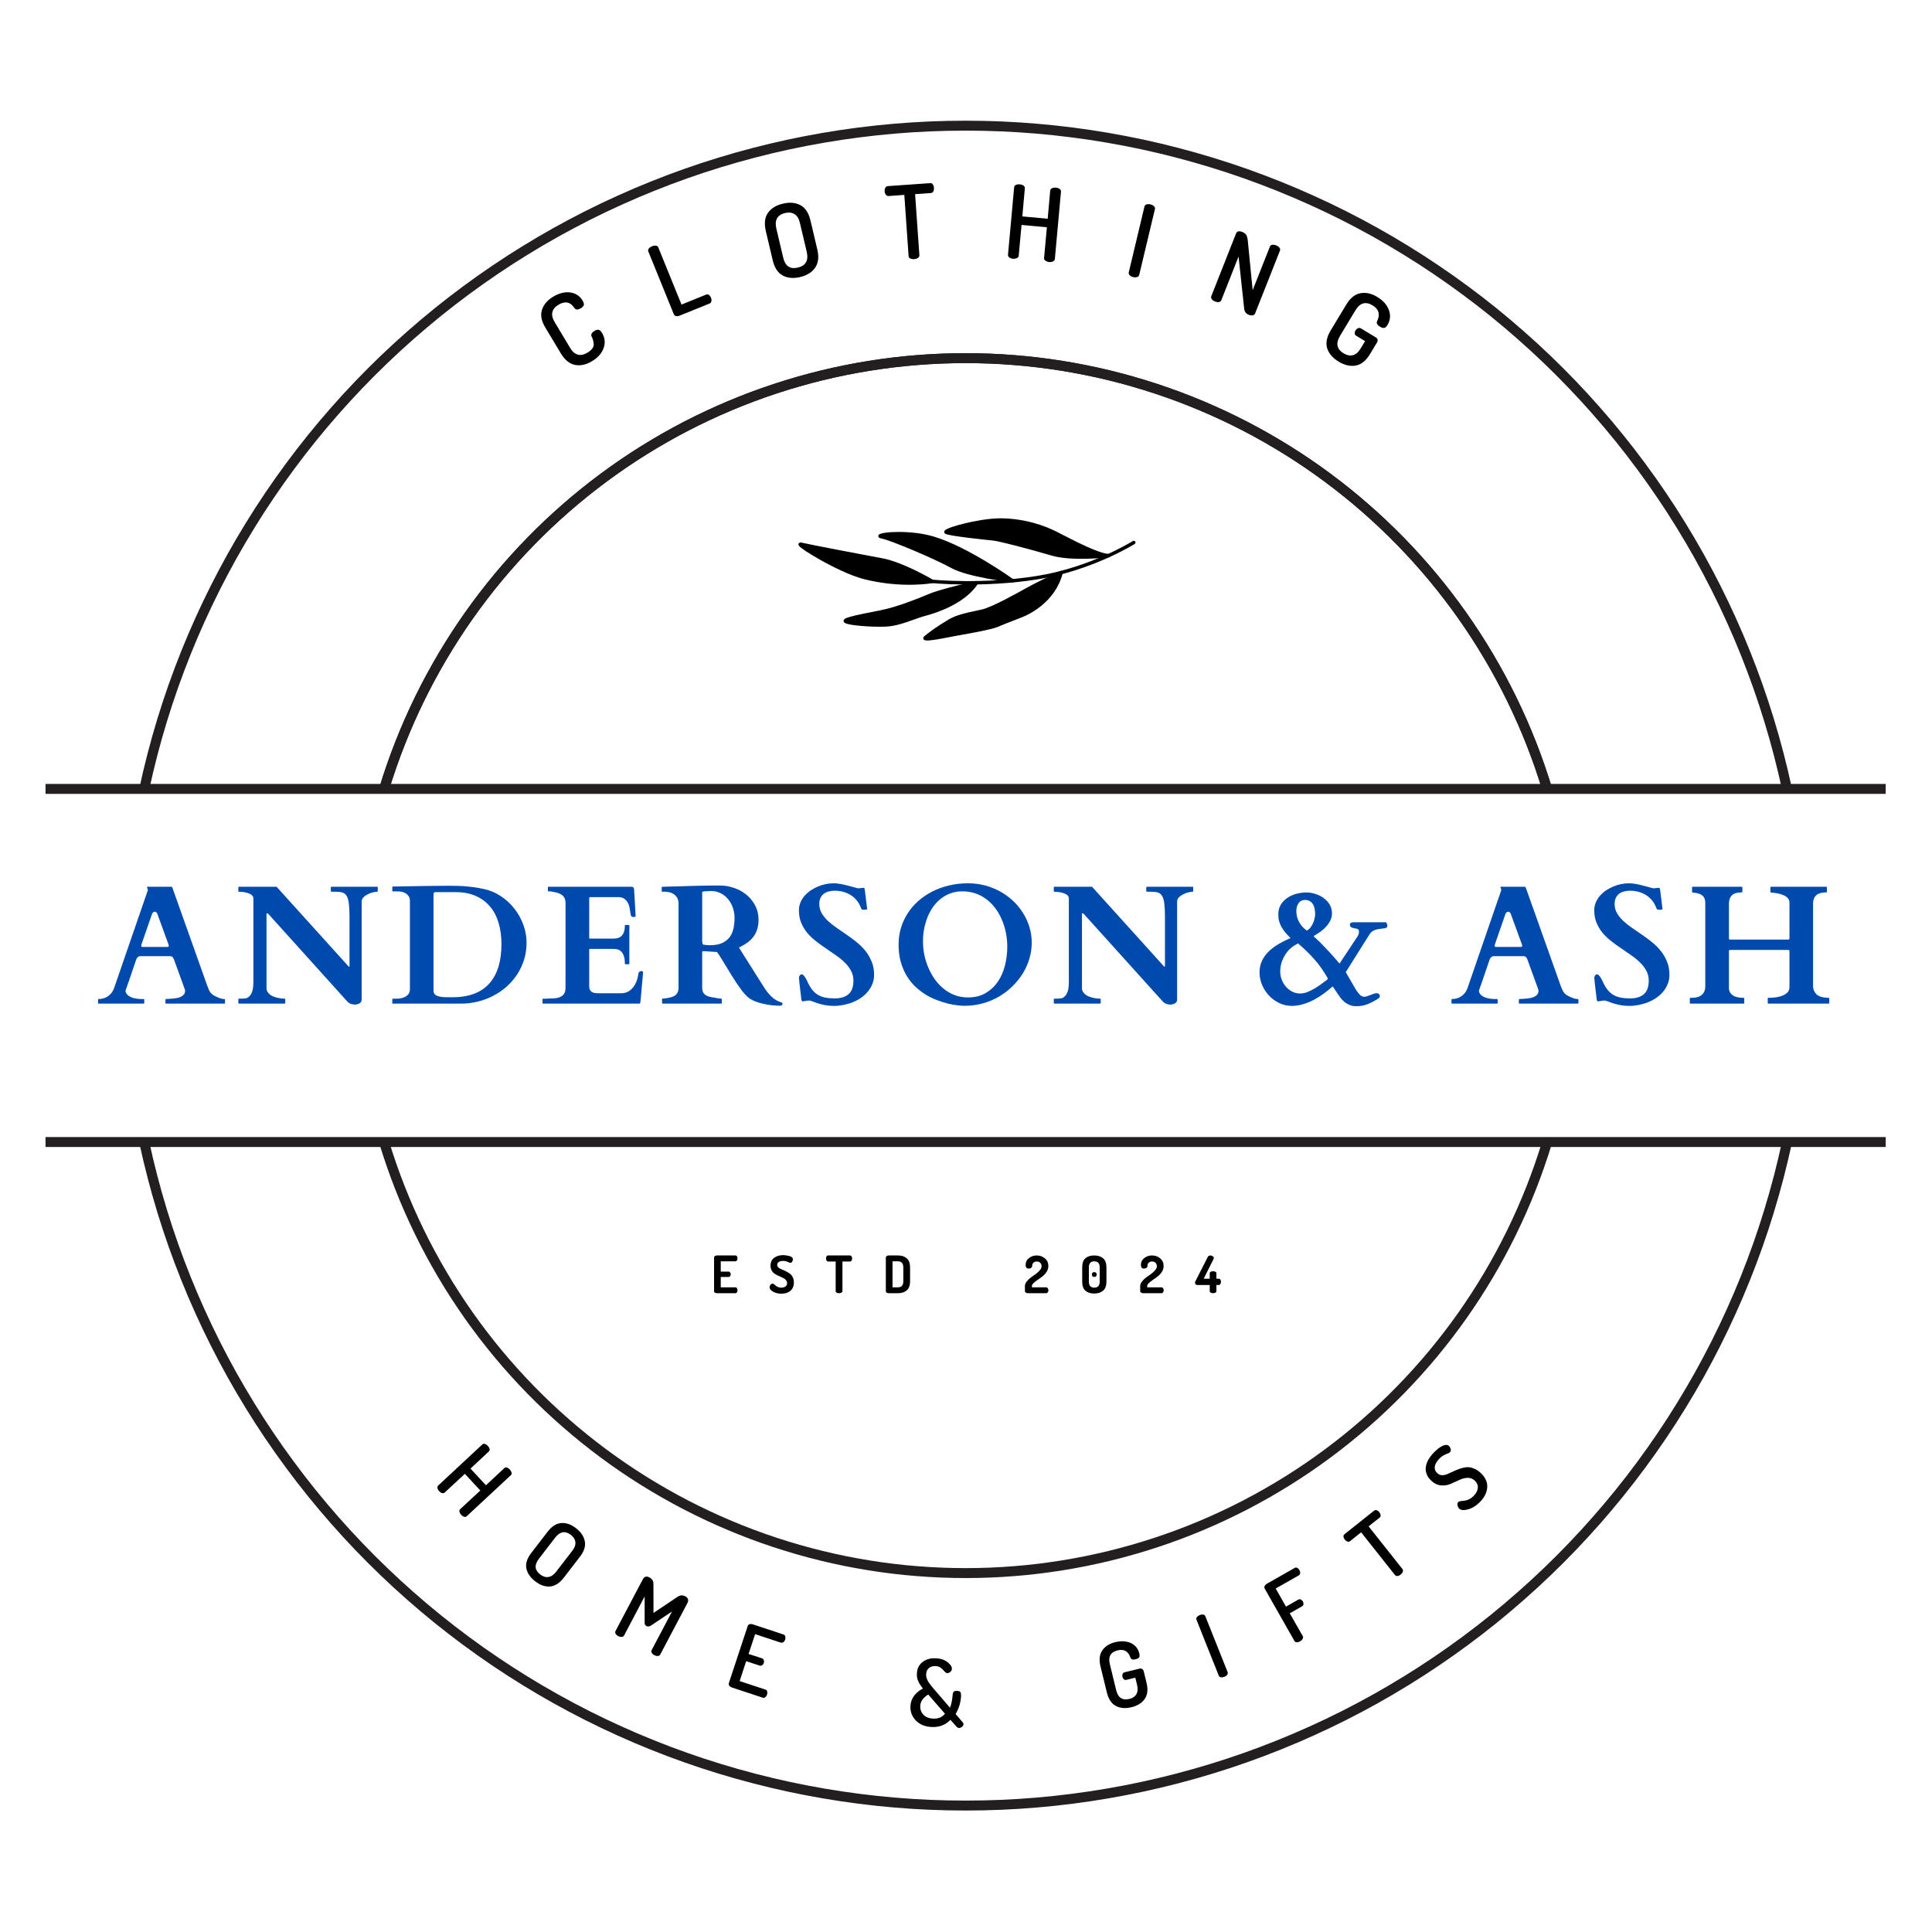 <svg version="1.0" preserveAspectRatio="xMidYMid meet" height="500" viewBox="0 0 375 375" zoomAndPan="magnify" width="500" xmlns:xlink="http://www.w3.org/1999/xlink" xmlns="http://www.w3.org/2000/svg"><defs><g></g><clipPath id="d509c1df6b"><path clip-rule="nonzero" d="M 154.309 105 L 182 105 L 182 114 L 154.309 114 Z M 154.309 105"></path></clipPath></defs><rect fill-opacity="1" height="450" y="-37.5" fill="#ffffff" width="450" x="-37.5"></rect><rect fill-opacity="1" height="450" y="-37.5" fill="#ffffff" width="450" x="-37.5"></rect><path stroke-miterlimit="4" stroke-opacity="1" stroke-width="1.8" stroke="#231f20" d="M 280.39 206.999 C 279.537 209.803 278.574 212.567 277.503 215.29 C 276.431 218.017 275.249 220.693 273.963 223.326 C 272.676 225.954 271.286 228.532 269.795 231.051 C 268.304 233.57 266.715 236.028 265.027 238.423 C 263.339 240.815 261.556 243.137 259.685 245.39 C 257.811 247.64 255.85 249.813 253.805 251.909 C 251.759 254.005 249.634 256.014 247.424 257.939 C 245.219 259.864 242.94 261.698 240.585 263.444 C 238.233 265.187 235.813 266.835 233.33 268.384 C 230.843 269.934 228.302 271.385 225.703 272.734 C 223.103 274.079 220.453 275.322 217.755 276.46 C 215.053 277.597 212.315 278.626 209.533 279.541 C 206.752 280.459 203.941 281.265 201.093 281.961 C 198.249 282.654 195.38 283.234 192.489 283.697 C 189.598 284.164 186.692 284.514 183.772 284.743 C 180.852 284.977 177.928 285.093 175 285.093 C 172.072 285.093 169.148 284.977 166.228 284.743 C 163.308 284.514 160.402 284.164 157.511 283.697 C 154.62 283.234 151.751 282.654 148.907 281.961 C 146.059 281.265 143.248 280.459 140.467 279.541 C 137.685 278.626 134.947 277.597 132.245 276.46 C 129.547 275.322 126.897 274.079 124.297 272.734 C 121.698 271.385 119.157 269.934 116.67 268.384 C 114.187 266.835 111.767 265.187 109.415 263.444 C 107.06 261.698 104.781 259.864 102.576 257.939 C 100.37 256.014 98.241 254.005 96.195 251.909 C 94.15 249.813 92.189 247.64 90.315 245.39 C 88.444 243.137 86.661 240.815 84.973 238.423 C 83.285 236.028 81.696 233.57 80.205 231.051 C 78.714 228.532 77.324 225.954 76.037 223.326 C 74.751 220.693 73.569 218.017 72.497 215.29 C 71.426 212.567 70.463 209.803 69.61 206.999" stroke-linejoin="round" fill="none" transform="matrix(1.071, 0, 0, 1.071, 0, -0)" stroke-linecap="butt"></path><path stroke-miterlimit="4" stroke-opacity="1" stroke-width="1.8" stroke="#231f20" d="M 26.141 206.999 C 26.593 209.107 27.092 211.203 27.635 213.289 C 28.179 215.378 28.762 217.448 29.393 219.512 C 30.023 221.572 30.698 223.617 31.416 225.652 C 32.134 227.682 32.896 229.702 33.698 231.7 C 34.501 233.702 35.346 235.685 36.236 237.646 C 37.122 239.611 38.052 241.558 39.021 243.483 C 39.991 245.405 41.001 247.311 42.051 249.193 C 43.105 251.074 44.195 252.933 45.325 254.767 C 46.452 256.605 47.622 258.417 48.829 260.199 C 50.035 261.986 51.279 263.747 52.562 265.479 C 53.842 267.214 55.158 268.92 56.514 270.597 C 57.867 272.274 59.256 273.922 60.681 275.538 C 62.103 277.156 63.561 278.746 65.053 280.303 C 66.544 281.859 68.068 283.383 69.624 284.874 C 71.181 286.366 72.767 287.824 74.386 289.246 C 76.001 290.671 77.649 292.06 79.326 293.417 C 81.003 294.769 82.709 296.089 84.441 297.369 C 86.173 298.652 87.934 299.895 89.72 301.102 C 91.507 302.313 93.315 303.479 95.153 304.609 C 96.986 305.74 98.846 306.83 100.727 307.883 C 102.608 308.933 104.511 309.943 106.436 310.917 C 108.361 311.886 110.305 312.816 112.27 313.702 C 114.235 314.592 116.215 315.438 118.216 316.24 C 120.214 317.045 122.23 317.807 124.265 318.526 C 126.295 319.244 128.344 319.918 130.404 320.549 C 132.464 321.18 134.539 321.767 136.624 322.31 C 138.709 322.853 140.806 323.353 142.913 323.808 C 145.02 324.26 147.139 324.669 149.26 325.033 C 151.386 325.398 153.519 325.719 155.655 325.992 C 157.795 326.266 159.935 326.495 162.083 326.678 C 164.234 326.86 166.381 326.995 168.536 327.09 C 170.691 327.181 172.845 327.224 175 327.224 C 177.155 327.224 179.309 327.181 181.464 327.09 C 183.619 326.995 185.766 326.86 187.917 326.678 C 190.065 326.495 192.205 326.266 194.345 325.992 C 196.481 325.719 198.614 325.398 200.74 325.033 C 202.861 324.669 204.98 324.26 207.087 323.808 C 209.194 323.353 211.291 322.853 213.376 322.31 C 215.461 321.767 217.536 321.18 219.596 320.549 C 221.656 319.918 223.705 319.244 225.735 318.526 C 227.77 317.807 229.786 317.045 231.784 316.24 C 233.785 315.438 235.765 314.592 237.73 313.702 C 239.695 312.816 241.639 311.886 243.564 310.917 C 245.489 309.943 247.392 308.933 249.273 307.883 C 251.154 306.83 253.014 305.74 254.847 304.609 C 256.685 303.479 258.493 302.313 260.28 301.102 C 262.066 299.895 263.827 298.652 265.559 297.369 C 267.291 296.089 268.997 294.769 270.674 293.417 C 272.351 292.06 273.999 290.671 275.614 289.246 C 277.233 287.824 278.819 286.366 280.376 284.874 C 281.932 283.383 283.456 281.859 284.947 280.303 C 286.439 278.746 287.897 277.156 289.319 275.538 C 290.744 273.922 292.133 272.274 293.486 270.597 C 294.839 268.92 296.158 267.214 297.438 265.479 C 298.721 263.747 299.965 261.986 301.171 260.199 C 302.378 258.417 303.548 256.605 304.675 254.767 C 305.805 252.933 306.895 251.074 307.949 249.193 C 308.999 247.311 310.009 245.405 310.979 243.483 C 311.948 241.558 312.878 239.611 313.764 237.646 C 314.654 235.685 315.499 233.702 316.302 231.7 C 317.104 229.702 317.866 227.682 318.584 225.652 C 319.302 223.617 319.973 221.572 320.604 219.512 C 321.234 217.448 321.821 215.378 322.365 213.289 C 322.908 211.203 323.407 209.107 323.859 206.999" stroke-linejoin="round" fill="none" transform="matrix(1.071, 0, 0, 1.071, 0, -0)" stroke-linecap="butt"></path><path stroke-miterlimit="4" stroke-opacity="1" stroke-width="1.8" stroke="#231f20" d="M 323.859 143.001 C 323.407 140.893 322.908 138.797 322.365 136.711 C 321.821 134.622 321.234 132.552 320.604 130.488 C 319.973 128.428 319.302 126.383 318.584 124.348 C 317.866 122.318 317.104 120.298 316.302 118.3 C 315.499 116.298 314.654 114.315 313.764 112.354 C 312.878 110.389 311.948 108.442 310.979 106.517 C 310.009 104.595 308.999 102.689 307.949 100.807 C 306.895 98.926 305.805 97.067 304.675 95.233 C 303.548 93.395 302.378 91.583 301.171 89.801 C 299.965 88.014 298.721 86.253 297.438 84.521 C 296.158 82.786 294.839 81.08 293.486 79.403 C 292.133 77.726 290.744 76.078 289.319 74.463 C 287.897 72.844 286.439 71.254 284.947 69.697 C 283.456 68.141 281.932 66.617 280.376 65.126 C 278.819 63.634 277.233 62.176 275.614 60.754 C 273.999 59.329 272.351 57.94 270.674 56.583 C 268.997 55.231 267.291 53.911 265.559 52.631 C 263.827 51.348 262.066 50.105 260.28 48.898 C 258.493 47.688 256.685 46.521 254.847 45.391 C 253.014 44.26 251.154 43.17 249.273 42.117 C 247.392 41.067 245.489 40.057 243.564 39.083 C 241.639 38.114 239.695 37.184 237.73 36.298 C 235.765 35.408 233.785 34.563 231.784 33.76 C 229.786 32.955 227.77 32.193 225.735 31.474 C 223.705 30.756 221.656 30.082 219.596 29.451 C 217.536 28.82 215.461 28.233 213.376 27.69 C 211.291 27.147 209.194 26.647 207.087 26.192 C 204.98 25.74 202.861 25.331 200.74 24.967 C 198.614 24.602 196.481 24.281 194.345 24.008 C 192.205 23.734 190.065 23.505 187.917 23.322 C 185.766 23.14 183.619 23.002 181.464 22.91 C 179.309 22.819 177.155 22.776 175 22.776 C 172.845 22.776 170.691 22.819 168.536 22.91 C 166.381 23.002 164.234 23.14 162.083 23.322 C 159.935 23.505 157.795 23.734 155.655 24.008 C 153.519 24.281 151.386 24.602 149.26 24.967 C 147.139 25.331 145.02 25.74 142.913 26.192 C 140.806 26.647 138.709 27.147 136.624 27.69 C 134.539 28.233 132.464 28.82 130.404 29.451 C 128.344 30.082 126.295 30.756 124.265 31.474 C 122.23 32.193 120.214 32.955 118.216 33.76 C 116.215 34.563 114.235 35.408 112.27 36.298 C 110.305 37.184 108.361 38.114 106.436 39.083 C 104.511 40.057 102.608 41.067 100.727 42.117 C 98.846 43.17 96.986 44.26 95.153 45.391 C 93.315 46.521 91.507 47.688 89.72 48.898 C 87.934 50.105 86.173 51.348 84.441 52.631 C 82.709 53.911 81.003 55.231 79.326 56.583 C 77.649 57.94 76.001 59.329 74.386 60.754 C 72.767 62.176 71.181 63.634 69.624 65.126 C 68.068 66.617 66.544 68.141 65.053 69.697 C 63.561 71.254 62.103 72.844 60.681 74.463 C 59.256 76.078 57.867 77.726 56.514 79.403 C 55.158 81.08 53.842 82.786 52.562 84.521 C 51.279 86.253 50.035 88.014 48.829 89.801 C 47.622 91.583 46.452 93.395 45.325 95.233 C 44.195 97.067 43.105 98.926 42.051 100.807 C 41.001 102.689 39.991 104.595 39.021 106.517 C 38.052 108.442 37.122 110.389 36.236 112.354 C 35.346 114.315 34.501 116.298 33.698 118.3 C 32.896 120.298 32.134 122.318 31.416 124.348 C 30.698 126.383 30.023 128.428 29.393 130.488 C 28.762 132.552 28.179 134.622 27.635 136.711 C 27.092 138.797 26.593 140.893 26.141 143.001" stroke-linejoin="round" fill="none" transform="matrix(1.071, 0, 0, 1.071, 0, -0)" stroke-linecap="butt"></path><path stroke-miterlimit="4" stroke-opacity="1" stroke-width="1.8" stroke="#231f20" d="M 69.61 143.001 C 70.463 140.197 71.426 137.433 72.497 134.71 C 73.569 131.983 74.751 129.307 76.037 126.674 C 77.324 124.046 78.714 121.468 80.205 118.949 C 81.696 116.43 83.285 113.972 84.973 111.577 C 86.661 109.185 88.444 106.863 90.315 104.61 C 92.189 102.36 94.15 100.188 96.195 98.091 C 98.241 95.995 100.37 93.986 102.576 92.061 C 104.781 90.136 107.06 88.302 109.415 86.556 C 111.767 84.813 114.187 83.165 116.67 81.616 C 119.157 80.066 121.698 78.615 124.297 77.266 C 126.897 75.921 129.547 74.678 132.245 73.54 C 134.947 72.403 137.685 71.374 140.467 70.459 C 143.248 69.541 146.059 68.735 148.907 68.039 C 151.751 67.346 154.62 66.766 157.511 66.303 C 160.402 65.836 163.308 65.486 166.228 65.257 C 169.148 65.023 172.072 64.907 175 64.907 C 177.928 64.907 180.852 65.023 183.772 65.257 C 186.692 65.486 189.598 65.836 192.489 66.303 C 195.38 66.766 198.249 67.346 201.093 68.039 C 203.941 68.735 206.752 69.541 209.533 70.459 C 212.315 71.374 215.053 72.403 217.755 73.54 C 220.453 74.678 223.103 75.921 225.703 77.266 C 228.302 78.615 230.843 80.066 233.33 81.616 C 235.813 83.165 238.233 84.813 240.585 86.556 C 242.94 88.302 245.219 90.136 247.424 92.061 C 249.63 93.986 251.759 95.995 253.805 98.091 C 255.85 100.188 257.811 102.36 259.685 104.61 C 261.556 106.863 263.339 109.185 265.027 111.577 C 266.715 113.972 268.304 116.43 269.795 118.949 C 271.286 121.468 272.676 124.046 273.963 126.674 C 275.249 129.307 276.431 131.983 277.503 134.71 C 278.574 137.433 279.537 140.197 280.39 143.001" stroke-linejoin="round" fill="none" transform="matrix(1.071, 0, 0, 1.071, 0, -0)" stroke-linecap="butt"></path><path stroke-miterlimit="4" stroke-opacity="1" stroke-width="1.8" stroke="#231f20" d="M 280.39 143.001 C 279.537 140.197 278.574 137.433 277.503 134.71 C 276.431 131.983 275.249 129.307 273.963 126.674 C 272.676 124.046 271.286 121.468 269.795 118.949 C 268.304 116.43 266.715 113.972 265.027 111.577 C 263.339 109.185 261.556 106.863 259.685 104.61 C 257.811 102.36 255.85 100.188 253.805 98.091 C 251.759 95.995 249.634 93.986 247.424 92.061 C 245.219 90.136 242.94 88.302 240.585 86.556 C 238.233 84.813 235.813 83.165 233.33 81.616 C 230.843 80.066 228.302 78.615 225.703 77.266 C 223.103 75.921 220.453 74.678 217.755 73.54 C 215.053 72.403 212.315 71.374 209.533 70.459 C 206.752 69.541 203.941 68.735 201.093 68.039 C 198.249 67.346 195.38 66.766 192.489 66.303 C 189.598 65.836 186.692 65.486 183.772 65.257 C 180.852 65.023 177.928 64.907 175 64.907 C 172.072 64.907 169.148 65.023 166.228 65.257 C 163.308 65.486 160.402 65.836 157.511 66.303 C 154.62 66.766 151.751 67.346 148.907 68.039 C 146.059 68.735 143.248 69.541 140.467 70.459 C 137.685 71.374 134.947 72.403 132.245 73.54 C 129.547 74.678 126.897 75.921 124.297 77.266 C 121.698 78.615 119.157 80.066 116.67 81.616 C 114.187 83.165 111.767 84.813 109.415 86.556 C 107.06 88.302 104.781 90.136 102.576 92.061 C 100.37 93.986 98.241 95.995 96.195 98.091 C 94.15 100.188 92.189 102.36 90.315 104.61 C 88.444 106.863 86.661 109.185 84.973 111.577 C 83.285 113.972 81.696 116.43 80.205 118.949 C 78.714 121.468 77.324 124.046 76.037 126.674 C 74.751 129.307 73.569 131.983 72.497 134.71 C 71.426 137.433 70.463 140.197 69.61 143.001" stroke-linejoin="round" fill="none" transform="matrix(1.071, 0, 0, 1.071, 0, -0)" stroke-linecap="butt"></path><path stroke-miterlimit="4" stroke-opacity="1" stroke-width="1.8" stroke="#231f20" d="M 8.251 142.971 L 341.749 142.971" stroke-linejoin="round" fill="none" transform="matrix(1.071, 0, 0, 1.071, 0, -0)" stroke-linecap="butt"></path><path stroke-miterlimit="4" stroke-opacity="1" stroke-width="1.8" stroke="#231f20" d="M 8.251 206.97 L 341.749 206.97" stroke-linejoin="round" fill="none" transform="matrix(1.071, 0, 0, 1.071, 0, -0)" stroke-linecap="butt"></path><g fill-opacity="1" fill="#000000"><g transform="translate(110.067, 72.876)"><g><path d="M -1.219 -4.297 L -4.188 -9.25 C -4.977 -10.551 -5.207 -11.711 -4.875 -12.734 C -4.539 -13.766 -3.812 -14.617 -2.688 -15.297 C -1.531 -15.984 -0.426 -16.254 0.625 -16.109 C 1.676 -15.961 2.473 -15.438 3.016 -14.531 C 3.234 -14.164 3.312 -13.875 3.25 -13.656 C 3.188 -13.445 2.992 -13.242 2.672 -13.047 C 2.078 -12.691 1.656 -12.719 1.406 -13.125 C 0.625 -14.281 -0.395 -14.484 -1.656 -13.734 C -3.02 -12.91 -3.266 -11.773 -2.391 -10.328 L 0.578 -5.375 C 1.453 -3.914 2.582 -3.602 3.969 -4.438 C 4.375 -4.676 4.68 -4.938 4.891 -5.219 C 5.098 -5.5 5.191 -5.785 5.172 -6.078 C 5.148 -6.379 5.109 -6.629 5.047 -6.828 C 4.992 -7.035 4.906 -7.27 4.781 -7.531 C 4.582 -7.938 4.758 -8.305 5.312 -8.641 C 5.633 -8.836 5.906 -8.91 6.125 -8.859 C 6.352 -8.816 6.57 -8.617 6.781 -8.266 C 7.352 -7.316 7.457 -6.332 7.094 -5.312 C 6.738 -4.301 5.977 -3.445 4.812 -2.75 C 3.695 -2.082 2.609 -1.848 1.547 -2.047 C 0.492 -2.242 -0.426 -2.992 -1.219 -4.297 Z M -1.219 -4.297"></path></g></g></g><g fill-opacity="1" fill="#000000"><g transform="translate(129.829, 62.118)"><g><path d="M 0.953 -1.141 L -3.984 -13.297 C -4.066 -13.504 -4.035 -13.695 -3.891 -13.875 C -3.742 -14.062 -3.535 -14.207 -3.266 -14.312 C -2.992 -14.426 -2.742 -14.469 -2.516 -14.438 C -2.285 -14.406 -2.129 -14.285 -2.047 -14.078 L 2.453 -3 L 7.234 -4.938 C 7.41 -5.02 7.586 -5 7.766 -4.875 C 7.941 -4.75 8.078 -4.566 8.172 -4.328 C 8.266 -4.098 8.289 -3.875 8.25 -3.656 C 8.219 -3.445 8.113 -3.301 7.938 -3.219 L 2.062 -0.844 C 1.832 -0.75 1.609 -0.723 1.391 -0.766 C 1.18 -0.816 1.035 -0.941 0.953 -1.141 Z M 0.953 -1.141"></path></g></g></g><g fill-opacity="1" fill="#000000"><g transform="translate(149.799, 54.92)"><g><path d="M 0.172 -4.453 L -1.156 -10.078 C -1.5 -11.555 -1.359 -12.734 -0.734 -13.609 C -0.109 -14.492 0.859 -15.086 2.172 -15.391 C 3.484 -15.703 4.613 -15.602 5.562 -15.094 C 6.52 -14.582 7.172 -13.586 7.516 -12.109 L 8.844 -6.484 C 9.188 -5.004 9.039 -3.82 8.406 -2.938 C 7.781 -2.051 6.812 -1.453 5.5 -1.141 C 4.188 -0.836 3.055 -0.941 2.109 -1.453 C 1.16 -1.973 0.516 -2.973 0.172 -4.453 Z M 2.219 -4.922 C 2.602 -3.266 3.555 -2.617 5.078 -2.984 C 5.805 -3.148 6.32 -3.484 6.625 -3.984 C 6.926 -4.492 6.984 -5.164 6.797 -6 L 5.469 -11.625 C 5.281 -12.457 4.938 -13.031 4.438 -13.344 C 3.938 -13.664 3.32 -13.742 2.594 -13.578 C 1.07 -13.211 0.504 -12.203 0.891 -10.547 Z M 2.219 -4.922"></path></g></g></g><g fill-opacity="1" fill="#000000"><g transform="translate(172.372, 50.656)"><g><path d="M -0.672 -13.531 C -0.68 -13.781 -0.633 -14.004 -0.531 -14.203 C -0.426 -14.41 -0.266 -14.52 -0.047 -14.531 L 8.172 -15.109 C 8.391 -15.129 8.562 -15.047 8.688 -14.859 C 8.82 -14.68 8.895 -14.469 8.906 -14.219 C 8.926 -13.938 8.883 -13.695 8.781 -13.5 C 8.676 -13.312 8.52 -13.207 8.312 -13.188 L 5.25 -12.969 L 6.078 -1.109 C 6.086 -0.898 5.992 -0.727 5.797 -0.594 C 5.598 -0.457 5.359 -0.379 5.078 -0.359 C 4.785 -0.336 4.531 -0.379 4.312 -0.484 C 4.102 -0.598 3.992 -0.758 3.984 -0.969 L 3.156 -12.828 L 0.094 -12.609 C -0.113 -12.598 -0.285 -12.68 -0.422 -12.859 C -0.566 -13.035 -0.648 -13.258 -0.672 -13.531 Z M -0.672 -13.531"></path></g></g></g><g fill-opacity="1" fill="#000000"><g transform="translate(194.279, 50.005)"><g><path d="M 1.375 -0.562 L 2.562 -13.625 C 2.582 -13.852 2.695 -14.016 2.906 -14.109 C 3.113 -14.211 3.363 -14.25 3.656 -14.219 C 3.945 -14.195 4.188 -14.117 4.375 -13.984 C 4.57 -13.848 4.66 -13.664 4.641 -13.438 L 4.156 -8 L 9.078 -7.547 L 9.562 -12.984 C 9.582 -13.211 9.703 -13.375 9.922 -13.469 C 10.141 -13.57 10.391 -13.609 10.672 -13.578 C 10.953 -13.555 11.191 -13.477 11.391 -13.344 C 11.586 -13.207 11.676 -13.023 11.656 -12.797 L 10.469 0.266 C 10.445 0.473 10.328 0.629 10.109 0.734 C 9.891 0.836 9.641 0.879 9.359 0.859 C 9.086 0.828 8.848 0.738 8.641 0.594 C 8.441 0.457 8.352 0.285 8.375 0.078 L 8.922 -5.891 L 4 -6.344 L 3.453 -0.375 C 3.43 -0.164 3.312 -0.008 3.094 0.094 C 2.883 0.195 2.633 0.238 2.344 0.219 C 2.062 0.188 1.82 0.102 1.625 -0.031 C 1.438 -0.176 1.352 -0.352 1.375 -0.562 Z M 1.375 -0.562"></path></g></g></g><g fill-opacity="1" fill="#000000"><g transform="translate(217.654, 53.24)"><g><path d="M 1.438 -0.375 L 4.484 -13.141 C 4.535 -13.359 4.672 -13.5 4.891 -13.562 C 5.117 -13.633 5.375 -13.633 5.656 -13.562 C 5.938 -13.5 6.16 -13.383 6.328 -13.219 C 6.504 -13.062 6.566 -12.875 6.516 -12.656 L 3.469 0.109 C 3.426 0.316 3.289 0.457 3.062 0.531 C 2.832 0.602 2.578 0.609 2.297 0.547 C 2.023 0.484 1.801 0.363 1.625 0.188 C 1.457 0.02 1.395 -0.164 1.438 -0.375 Z M 1.438 -0.375"></path></g></g></g><g fill-opacity="1" fill="#000000"><g transform="translate(233.638, 57.656)"><g><path d="M 1.469 -0.156 L 6.281 -12.344 C 6.457 -12.781 6.867 -12.875 7.516 -12.625 C 7.867 -12.477 8.117 -12.285 8.266 -12.047 C 8.41 -11.805 8.508 -11.426 8.562 -10.906 L 9.5 -1.328 L 12.844 -9.781 C 12.926 -10 13.082 -10.117 13.312 -10.141 C 13.551 -10.172 13.801 -10.133 14.062 -10.031 C 14.332 -9.926 14.539 -9.781 14.688 -9.594 C 14.844 -9.414 14.879 -9.219 14.797 -9 L 9.969 3.203 C 9.895 3.398 9.738 3.516 9.5 3.547 C 9.258 3.586 9.008 3.555 8.75 3.453 C 8.227 3.242 7.93 2.852 7.859 2.281 L 6.766 -7.859 L 3.422 0.609 C 3.348 0.805 3.191 0.926 2.953 0.969 C 2.711 1.008 2.457 0.973 2.188 0.859 C 1.926 0.766 1.723 0.617 1.578 0.422 C 1.43 0.234 1.395 0.039 1.469 -0.156 Z M 1.469 -0.156"></path></g></g></g><g fill-opacity="1" fill="#000000"><g transform="translate(255.091, 67.2)"><g><path d="M 3.203 -3.078 L 6.188 -8.031 C 6.969 -9.332 7.883 -10.082 8.938 -10.281 C 10 -10.488 11.086 -10.254 12.203 -9.578 C 13.348 -8.898 14.109 -8.051 14.484 -7.031 C 14.867 -6.02 14.773 -5.039 14.203 -4.094 C 14.004 -3.77 13.797 -3.586 13.578 -3.547 C 13.367 -3.516 13.102 -3.594 12.781 -3.781 C 12.188 -4.133 12.004 -4.516 12.234 -4.922 C 12.836 -6.203 12.531 -7.207 11.312 -7.938 C 9.969 -8.738 8.859 -8.41 7.984 -6.953 L 5 -2 C 4.133 -0.539 4.375 0.586 5.719 1.391 C 6.363 1.773 6.969 1.891 7.531 1.734 C 8.094 1.578 8.594 1.133 9.031 0.406 L 9.875 -0.984 L 8.172 -2.016 C 7.984 -2.117 7.879 -2.27 7.859 -2.469 C 7.848 -2.676 7.906 -2.883 8.031 -3.094 C 8.145 -3.27 8.297 -3.398 8.484 -3.484 C 8.672 -3.578 8.859 -3.57 9.047 -3.469 L 11.969 -1.703 C 12.156 -1.598 12.266 -1.453 12.297 -1.266 C 12.328 -1.078 12.289 -0.898 12.188 -0.734 L 10.844 1.5 C 10.062 2.801 9.141 3.551 8.078 3.75 C 7.016 3.945 5.906 3.695 4.75 3 C 3.594 2.301 2.848 1.438 2.516 0.406 C 2.191 -0.613 2.422 -1.773 3.203 -3.078 Z M 3.203 -3.078"></path></g></g></g><path fill-rule="nonzero" fill-opacity="1" d="M 220.398 105.297 C 220.398 105.422 220.348 105.516 220.242 105.582 C 220.16 105.633 211.875 110.797 201.277 112.469 C 190.707 114.137 181.043 113.191 180.949 113.18 C 180.855 113.176 180.777 113.133 180.719 113.062 C 180.656 112.988 180.633 112.906 180.641 112.812 C 180.648 112.723 180.691 112.645 180.766 112.586 C 180.836 112.527 180.922 112.504 181.016 112.516 C 181.109 112.523 190.691 113.465 201.172 111.809 C 211.637 110.156 219.805 105.066 219.883 105.016 C 219.996 104.945 220.109 104.941 220.223 105.004 C 220.34 105.07 220.398 105.168 220.398 105.297 Z M 220.398 105.297" fill="#000000"></path><path fill-rule="nonzero" fill-opacity="1" d="M 180.98 112.848 C 180.98 112.848 175.191 109.438 171.273 108.707 C 167.352 107.977 157.188 106.051 155.527 105.652 C 153.867 105.254 162.734 110.824 167.82 112.098 C 175.258 113.957 180.98 112.848 180.98 112.848 Z M 180.98 112.848" fill="#000000"></path><g clip-path="url(#d509c1df6b)"><path fill-rule="nonzero" fill-opacity="1" d="M 181.316 112.848 C 181.316 112.867 181.312 112.887 181.312 112.906 C 181.285 113.059 181.195 113.148 181.043 113.176 C 180.988 113.188 175.164 114.277 167.738 112.422 C 164.871 111.703 161.102 109.715 159.613 108.895 C 158.398 108.223 157.254 107.535 156.387 106.961 C 154.977 106.023 154.941 105.824 155 105.582 C 155.02 105.492 155.129 105.211 155.605 105.324 C 157.172 105.703 166.777 107.527 171.336 108.379 C 172.988 108.688 175.145 109.484 177.742 110.75 C 179.672 111.691 181.137 112.551 181.152 112.559 C 181.262 112.625 181.316 112.719 181.316 112.848 Z M 156.465 106.199 C 158.578 107.633 164.168 110.84 167.898 111.773 C 173.434 113.156 178.039 112.875 179.957 112.656 C 178.211 111.695 174.148 109.586 171.211 109.039 C 168.055 108.449 159.66 106.859 156.465 106.199 Z M 156.465 106.199" fill="#000000"></path></g><path fill-rule="nonzero" fill-opacity="1" d="M 196.531 112.727 C 196.531 112.727 187.949 111.699 184.828 109.969 C 181.703 108.242 173 104.523 171.141 104.191 C 169.281 103.855 175.82 102.883 181.113 104.457 C 187.816 106.449 196.531 112.727 196.531 112.727 Z M 196.531 112.727" fill="#000000"></path><path fill-rule="nonzero" fill-opacity="1" d="M 196.863 112.727 C 196.863 112.828 196.828 112.914 196.75 112.98 C 196.676 113.047 196.59 113.074 196.488 113.062 C 196.137 113.02 187.809 112.004 184.664 110.262 C 181.438 108.477 172.805 104.828 171.082 104.52 C 170.824 104.473 170.574 104.398 170.5 104.164 C 170.453 104.016 170.484 103.883 170.598 103.773 C 171.176 103.184 176.848 102.84 181.211 104.137 C 187.891 106.121 196.637 112.395 196.727 112.457 C 196.816 112.523 196.863 112.613 196.863 112.727 Z M 171.984 104.062 C 174.855 104.945 182.219 108.145 184.988 109.676 C 187.273 110.941 192.648 111.84 195.191 112.207 C 192.617 110.461 186.176 106.309 181.02 104.777 C 177.625 103.766 173.75 103.848 171.984 104.066 Z M 171.984 104.062" fill="#000000"></path><path fill-rule="nonzero" fill-opacity="1" d="M 189.543 113.113 C 189.543 113.113 182.824 114.57 180.312 115.648 C 177.797 116.723 174.277 118.02 171.926 118.574 C 169.57 119.125 165.551 119.734 164.258 120.336 C 162.965 120.941 168.996 121.426 171.859 121.297 C 174.727 121.168 177.188 119.82 179.746 119.145 C 182.305 118.469 187.305 116.617 189.543 113.113 Z M 189.543 113.113" fill="#000000"></path><path fill-rule="nonzero" fill-opacity="1" d="M 189.879 113.113 C 189.879 113.18 189.859 113.238 189.824 113.293 C 187.305 117.238 181.539 119.016 179.832 119.469 C 178.973 119.695 178.137 119.996 177.254 120.312 C 175.562 120.918 173.812 121.543 171.875 121.633 C 170.258 121.68 168.641 121.629 167.027 121.48 C 163.902 121.199 163.812 120.84 163.754 120.605 C 163.73 120.496 163.711 120.223 164.117 120.035 C 165.008 119.617 167.07 119.215 169.062 118.824 C 170.086 118.625 171.055 118.434 171.848 118.246 C 174.219 117.691 177.738 116.387 180.18 115.34 C 182.691 114.262 189.199 112.848 189.473 112.785 C 189.578 112.766 189.672 112.785 189.754 112.852 C 189.836 112.922 189.879 113.008 189.879 113.113 Z M 164.773 120.492 C 166.016 120.785 169.512 121.07 171.848 120.965 C 173.684 120.879 175.383 120.27 177.027 119.68 C 177.887 119.375 178.773 119.055 179.66 118.82 C 181.383 118.363 183.031 117.723 184.605 116.895 C 186.402 115.938 187.797 114.84 188.762 113.633 C 186.875 114.059 182.367 115.129 180.441 115.953 C 177.977 117.012 174.41 118.332 172 118.898 C 171.195 119.09 170.223 119.277 169.191 119.48 C 167.488 119.812 165.734 120.156 164.773 120.492 Z M 164.773 120.492" fill="#000000"></path><path fill-rule="nonzero" fill-opacity="1" d="M 205.961 111.141 C 205.961 111.141 201.637 113.16 199.375 114.422 C 197.117 115.684 192.668 118.141 190.738 118.605 C 188.812 119.074 186.223 119.406 184.297 120.535 C 182.367 121.664 180.508 122.992 179.645 123.723 C 178.781 124.453 183.629 123.457 184.961 123.191 C 186.289 122.926 192.07 121.996 193.465 121.398 C 194.859 120.801 196.453 120.203 198.312 119.473 C 200.176 118.738 204.641 116.301 205.961 111.141 Z M 205.961 111.141" fill="#000000"></path><path fill-rule="nonzero" fill-opacity="1" d="M 206.297 111.141 C 206.297 111.172 206.293 111.199 206.285 111.227 C 204.805 117.016 199.488 119.367 198.438 119.781 C 197.922 119.984 197.426 120.18 196.949 120.363 C 195.688 120.852 194.598 121.277 193.594 121.707 C 192.477 122.184 188.719 122.855 186.477 123.254 C 185.828 123.371 185.32 123.461 185.023 123.52 L 184.852 123.555 C 179.785 124.57 179.422 124.402 179.246 124.039 C 179.203 123.949 179.137 123.715 179.43 123.469 C 180.324 122.711 182.227 121.359 184.125 120.246 C 185.668 119.344 187.59 118.941 189.285 118.586 C 189.773 118.484 190.234 118.387 190.66 118.281 C 192.637 117.805 197.414 115.137 199.215 114.129 C 201.457 112.875 205.777 110.859 205.824 110.84 C 205.875 110.816 205.93 110.805 205.984 110.809 C 206.043 110.812 206.094 110.828 206.145 110.859 C 206.191 110.891 206.23 110.934 206.258 110.98 C 206.285 111.031 206.297 111.086 206.297 111.145 Z M 180.273 123.645 C 180.914 123.594 182.207 123.402 184.719 122.898 L 184.895 122.863 C 185.195 122.805 185.707 122.711 186.359 122.594 C 188.574 122.199 192.285 121.539 193.332 121.09 C 194.348 120.656 195.441 120.23 196.707 119.738 C 197.184 119.555 197.676 119.359 198.191 119.16 C 199.145 118.785 203.801 116.727 205.434 111.762 C 204.129 112.379 201.234 113.77 199.539 114.715 C 196.684 116.309 192.668 118.484 190.816 118.934 C 190.379 119.039 189.914 119.137 189.422 119.238 C 187.777 119.582 185.91 119.973 184.465 120.82 C 183.008 121.676 181.613 122.617 180.273 123.645 Z M 180.273 123.645" fill="#000000"></path><path fill-rule="nonzero" fill-opacity="1" d="M 215.164 107.852 C 215.164 107.852 208.082 108.656 204.227 107.52 C 200.375 106.383 194.129 104.723 192.801 104.59 C 191.469 104.457 184.445 103.727 183.672 103.328 C 182.898 102.926 190.141 100.867 194.461 100.934 C 197.844 101.004 201.074 101.734 204.16 103.129 C 206.086 103.992 212.48 107.66 215.164 107.852 Z M 215.164 107.852" fill="#000000"></path><path fill-rule="nonzero" fill-opacity="1" d="M 215.496 107.852 C 215.496 108.051 215.398 108.164 215.199 108.184 C 215.184 108.188 213.391 108.387 211.148 108.445 C 208.125 108.527 205.766 108.324 204.133 107.84 C 199.996 106.621 194.004 105.047 192.766 104.922 C 191.371 104.781 184.375 104.066 183.52 103.625 C 183.316 103.531 183.238 103.375 183.293 103.156 C 183.344 102.957 183.488 102.742 184.688 102.32 C 185.426 102.062 186.422 101.785 187.492 101.531 C 188.734 101.238 191.906 100.562 194.465 100.602 C 197.895 100.672 201.172 101.414 204.297 102.82 C 204.777 103.039 205.539 103.43 206.422 103.883 C 209.133 105.273 213.23 107.379 215.188 107.52 C 215.273 107.523 215.344 107.559 215.406 107.621 C 215.465 107.684 215.496 107.758 215.496 107.844 Z M 184.332 103.172 C 185.715 103.461 189.461 103.918 192.832 104.254 C 194.234 104.395 200.574 106.094 204.32 107.199 C 206.801 107.93 210.699 107.836 213.074 107.688 C 210.91 106.941 208.137 105.516 206.113 104.477 C 205.242 104.027 204.488 103.641 204.023 103.434 C 200.98 102.062 197.793 101.34 194.453 101.27 C 190.961 101.215 185.871 102.527 184.332 103.172 Z M 184.332 103.172" fill="#000000"></path><g fill-opacity="1" fill="#000000"><g transform="translate(83.807, 287.898)"><g><path d="M 1.25 0.438 L 9.812 -7.531 C 9.957 -7.664 10.129 -7.695 10.328 -7.625 C 10.523 -7.562 10.707 -7.438 10.875 -7.25 C 11.051 -7.07 11.164 -6.879 11.219 -6.672 C 11.27 -6.473 11.223 -6.305 11.078 -6.172 L 7.516 -2.844 L 10.516 0.391 L 14.078 -2.938 C 14.223 -3.07 14.395 -3.109 14.594 -3.047 C 14.789 -2.984 14.973 -2.859 15.141 -2.672 C 15.316 -2.484 15.43 -2.285 15.484 -2.078 C 15.547 -1.879 15.504 -1.711 15.359 -1.578 L 6.797 6.391 C 6.648 6.523 6.473 6.562 6.266 6.5 C 6.055 6.438 5.867 6.312 5.703 6.125 C 5.535 5.945 5.426 5.754 5.375 5.547 C 5.32 5.336 5.367 5.164 5.516 5.031 L 9.422 1.406 L 6.422 -1.828 L 2.516 1.797 C 2.367 1.93 2.191 1.969 1.984 1.906 C 1.785 1.844 1.598 1.719 1.422 1.531 C 1.266 1.352 1.16 1.16 1.109 0.953 C 1.055 0.742 1.102 0.57 1.25 0.438 Z M 1.25 0.438"></path></g></g></g><g fill-opacity="1" fill="#000000"><g transform="translate(99.975, 303.781)"><g><path d="M 3.172 -2.391 L 6.312 -6.469 C 7.133 -7.531 8.02 -8.094 8.969 -8.156 C 9.926 -8.227 10.879 -7.895 11.828 -7.156 C 12.773 -6.426 13.344 -5.586 13.531 -4.641 C 13.727 -3.691 13.414 -2.688 12.594 -1.625 L 9.453 2.453 C 8.617 3.523 7.719 4.094 6.75 4.156 C 5.789 4.219 4.836 3.879 3.891 3.141 C 2.941 2.41 2.375 1.57 2.188 0.625 C 2.008 -0.312 2.336 -1.316 3.172 -2.391 Z M 4.641 -1.25 C 3.703 -0.039 3.785 0.984 4.891 1.828 C 5.422 2.234 5.945 2.395 6.469 2.312 C 7 2.238 7.5 1.898 7.969 1.297 L 11.109 -2.781 C 11.566 -3.375 11.766 -3.93 11.703 -4.453 C 11.648 -4.984 11.359 -5.453 10.828 -5.859 C 9.723 -6.703 8.707 -6.523 7.781 -5.328 Z M 4.641 -1.25"></path></g></g></g><g fill-opacity="1" fill="#000000"><g transform="translate(118.142, 316.585)"><g><path d="M 1.328 0 L 6.625 -10.031 C 6.77 -10.32 6.957 -10.492 7.188 -10.547 C 7.414 -10.598 7.645 -10.555 7.875 -10.422 C 8.188 -10.266 8.406 -10.07 8.531 -9.844 C 8.656 -9.613 8.707 -9.266 8.688 -8.797 L 8.703 -3.516 L 13.109 -6.469 C 13.484 -6.75 13.801 -6.898 14.062 -6.922 C 14.32 -6.953 14.602 -6.883 14.906 -6.719 C 15.145 -6.594 15.305 -6.422 15.391 -6.203 C 15.473 -5.992 15.441 -5.742 15.297 -5.453 L 10 4.578 C 9.906 4.742 9.75 4.832 9.531 4.844 C 9.32 4.852 9.102 4.801 8.875 4.688 C 8.645 4.57 8.473 4.422 8.359 4.234 C 8.254 4.047 8.25 3.867 8.344 3.703 L 12.297 -3.797 L 8.156 -1.031 C 7.863 -0.863 7.586 -0.844 7.328 -0.969 C 7.078 -1.102 6.961 -1.328 6.984 -1.641 L 6.984 -6.719 L 2.984 0.875 C 2.891 1.039 2.734 1.129 2.516 1.141 C 2.305 1.148 2.082 1.098 1.844 0.984 C 1.633 0.867 1.473 0.719 1.359 0.531 C 1.242 0.344 1.234 0.164 1.328 0 Z M 1.328 0"></path></g></g></g><g fill-opacity="1" fill="#000000"><g transform="translate(140.174, 326.923)"><g><path d="M 1.297 -0.234 L 4.953 -11.312 C 5.016 -11.5 5.141 -11.617 5.328 -11.672 C 5.516 -11.723 5.719 -11.711 5.938 -11.641 L 11.891 -9.672 C 12.086 -9.609 12.207 -9.477 12.25 -9.281 C 12.301 -9.094 12.297 -8.898 12.234 -8.703 C 12.16 -8.473 12.047 -8.301 11.891 -8.188 C 11.734 -8.07 11.562 -8.039 11.375 -8.094 L 6.391 -9.734 L 5.125 -5.891 L 7.719 -5.047 C 7.895 -4.984 8.016 -4.863 8.078 -4.688 C 8.141 -4.52 8.141 -4.332 8.078 -4.125 C 8.016 -3.945 7.91 -3.805 7.766 -3.703 C 7.617 -3.598 7.445 -3.578 7.25 -3.641 L 4.656 -4.484 L 3.391 -0.625 L 8.375 1.016 C 8.562 1.066 8.68 1.188 8.734 1.375 C 8.785 1.57 8.773 1.785 8.703 2.016 C 8.641 2.211 8.531 2.375 8.375 2.5 C 8.227 2.625 8.055 2.656 7.859 2.594 L 1.906 0.625 C 1.688 0.551 1.516 0.438 1.391 0.281 C 1.273 0.125 1.242 -0.047 1.297 -0.234 Z M 1.297 -0.234"></path></g></g></g><g fill-opacity="1" fill="#000000"><g transform="translate(160.666, 332.602)"><g></g></g></g><g fill-opacity="1" fill="#000000"><g transform="translate(176.121, 334.853)"><g><path d="M 0.594 -3.641 C 0.625 -4.441 0.867 -5.141 1.328 -5.734 C 1.797 -6.328 2.359 -6.785 3.016 -7.109 C 2.609 -7.617 2.305 -8.094 2.109 -8.531 C 1.91 -8.969 1.82 -9.457 1.844 -10 C 1.883 -10.969 2.25 -11.719 2.938 -12.25 C 3.625 -12.781 4.469 -13.023 5.469 -12.984 C 6.414 -12.953 7.18 -12.707 7.766 -12.25 C 8.359 -11.789 8.648 -11.352 8.641 -10.938 C 8.629 -10.719 8.531 -10.52 8.344 -10.344 C 8.156 -10.176 7.953 -10.098 7.734 -10.109 C 7.555 -10.117 7.379 -10.227 7.203 -10.438 C 7.023 -10.656 6.797 -10.879 6.516 -11.109 C 6.234 -11.336 5.879 -11.457 5.453 -11.469 C 4.922 -11.488 4.488 -11.352 4.156 -11.062 C 3.832 -10.781 3.66 -10.379 3.641 -9.859 C 3.629 -9.609 3.664 -9.352 3.75 -9.094 C 3.832 -8.832 3.973 -8.551 4.172 -8.25 C 4.379 -7.957 4.547 -7.738 4.672 -7.594 L 5.266 -6.875 L 8.266 -3.391 C 8.523 -3.961 8.707 -4.852 8.812 -6.062 C 8.844 -6.281 8.922 -6.438 9.047 -6.531 C 9.172 -6.625 9.383 -6.664 9.688 -6.656 C 9.988 -6.645 10.188 -6.566 10.281 -6.422 C 10.383 -6.273 10.43 -6.039 10.422 -5.719 C 10.367 -4.438 10.016 -3.254 9.359 -2.172 L 10.766 -0.516 C 10.848 -0.422 10.891 -0.312 10.891 -0.188 C 10.879 0.008 10.781 0.18 10.594 0.328 C 10.414 0.473 10.219 0.547 10 0.547 C 9.832 0.535 9.676 0.445 9.531 0.281 L 8.359 -1.031 C 7.391 -0.039 6.188 0.422 4.75 0.359 C 3.469 0.305 2.441 -0.102 1.672 -0.875 C 0.91 -1.656 0.551 -2.578 0.594 -3.641 Z M 2.5 -3.719 C 2.469 -3.051 2.676 -2.484 3.125 -2.016 C 3.582 -1.547 4.223 -1.297 5.047 -1.266 C 6.004 -1.234 6.754 -1.551 7.297 -2.219 L 4.047 -5.953 C 3.047 -5.336 2.531 -4.594 2.5 -3.719 Z M 2.5 -3.719"></path></g></g></g><g fill-opacity="1" fill="#000000"><g transform="translate(199.29, 334.652)"><g></g></g></g><g fill-opacity="1" fill="#000000"><g transform="translate(214.723, 332.45)"><g><path d="M 0.109 -3.969 L -1.109 -8.969 C -1.43 -10.281 -1.316 -11.328 -0.766 -12.109 C -0.223 -12.898 0.609 -13.43 1.734 -13.703 C 2.898 -13.984 3.914 -13.926 4.781 -13.531 C 5.645 -13.133 6.191 -12.453 6.422 -11.484 C 6.504 -11.148 6.488 -10.906 6.375 -10.75 C 6.258 -10.594 6.039 -10.473 5.719 -10.391 C 5.125 -10.242 4.773 -10.375 4.672 -10.781 C 4.242 -11.969 3.414 -12.41 2.188 -12.109 C 0.832 -11.773 0.336 -10.875 0.703 -9.406 L 1.922 -4.406 C 2.273 -2.926 3.129 -2.352 4.484 -2.688 C 5.129 -2.844 5.582 -3.148 5.844 -3.609 C 6.113 -4.066 6.16 -4.664 5.984 -5.406 L 5.641 -6.812 L 3.906 -6.391 C 3.727 -6.348 3.566 -6.383 3.422 -6.5 C 3.285 -6.625 3.191 -6.785 3.141 -6.984 C 3.098 -7.172 3.109 -7.352 3.172 -7.531 C 3.242 -7.707 3.367 -7.816 3.547 -7.859 L 6.5 -8.578 C 6.688 -8.617 6.848 -8.586 6.984 -8.484 C 7.129 -8.391 7.223 -8.258 7.266 -8.094 L 7.812 -5.844 C 8.133 -4.531 8.02 -3.477 7.469 -2.688 C 6.914 -1.895 6.055 -1.359 4.891 -1.078 C 3.723 -0.797 2.711 -0.879 1.859 -1.328 C 1.016 -1.773 0.43 -2.656 0.109 -3.969 Z M 0.109 -3.969"></path></g></g></g><g fill-opacity="1" fill="#000000"><g transform="translate(235.698, 326.249)"><g><path d="M 0.859 -1.016 L -3.469 -11.875 C -3.539 -12.051 -3.508 -12.219 -3.375 -12.375 C -3.25 -12.539 -3.066 -12.672 -2.828 -12.766 C -2.586 -12.859 -2.363 -12.891 -2.156 -12.859 C -1.957 -12.836 -1.82 -12.738 -1.75 -12.562 L 2.578 -1.703 C 2.648 -1.523 2.625 -1.348 2.5 -1.172 C 2.375 -1.004 2.188 -0.875 1.938 -0.781 C 1.719 -0.688 1.5 -0.656 1.281 -0.688 C 1.07 -0.727 0.93 -0.836 0.859 -1.016 Z M 0.859 -1.016"></path></g></g></g><g fill-opacity="1" fill="#000000"><g transform="translate(250.532, 319.61)"><g><path d="M 0.703 -1.125 L -5.047 -11.25 C -5.141 -11.426 -5.145 -11.598 -5.062 -11.766 C -4.977 -11.941 -4.836 -12.086 -4.641 -12.203 L 0.75 -15.266 C 0.926 -15.367 1.098 -15.375 1.266 -15.281 C 1.43 -15.195 1.57 -15.055 1.688 -14.859 C 1.801 -14.648 1.848 -14.445 1.828 -14.25 C 1.805 -14.062 1.719 -13.922 1.562 -13.828 L -2.922 -11.281 L -0.922 -7.766 L 1.469 -9.125 C 1.625 -9.219 1.785 -9.223 1.953 -9.141 C 2.117 -9.066 2.258 -8.93 2.375 -8.734 C 2.457 -8.578 2.488 -8.41 2.469 -8.234 C 2.457 -8.055 2.367 -7.922 2.203 -7.828 L -0.188 -6.469 L 2.328 -2.047 C 2.43 -1.859 2.426 -1.676 2.312 -1.5 C 2.207 -1.32 2.047 -1.164 1.828 -1.031 C 1.617 -0.914 1.406 -0.852 1.188 -0.844 C 0.969 -0.844 0.805 -0.938 0.703 -1.125 Z M 0.703 -1.125"></path></g></g></g><g fill-opacity="1" fill="#000000"><g transform="translate(268.319, 308.436)"><g><path d="M -7.297 -9.594 C -7.43 -9.77 -7.516 -9.957 -7.547 -10.156 C -7.578 -10.352 -7.516 -10.516 -7.359 -10.641 L -1.625 -15.203 C -1.457 -15.328 -1.281 -15.359 -1.094 -15.297 C -0.906 -15.234 -0.742 -15.113 -0.609 -14.938 C -0.453 -14.738 -0.363 -14.535 -0.344 -14.328 C -0.332 -14.129 -0.398 -13.973 -0.547 -13.859 L -2.672 -12.172 L 3.891 -3.891 C 4.016 -3.734 4.035 -3.551 3.953 -3.344 C 3.879 -3.145 3.742 -2.969 3.547 -2.812 C 3.348 -2.656 3.145 -2.562 2.938 -2.531 C 2.727 -2.508 2.562 -2.578 2.438 -2.734 L -4.125 -11.016 L -6.281 -9.297 C -6.426 -9.18 -6.594 -9.156 -6.781 -9.219 C -6.977 -9.281 -7.148 -9.406 -7.297 -9.594 Z M -7.297 -9.594"></path></g></g></g><g fill-opacity="1" fill="#000000"><g transform="translate(284.315, 294.519)"><g><path d="M -1.078 -1.688 C -1.242 -1.844 -1.352 -2.055 -1.406 -2.328 C -1.469 -2.598 -1.422 -2.816 -1.266 -2.984 C -1.18 -3.066 -1.023 -3.125 -0.797 -3.156 C -0.566 -3.188 -0.328 -3.211 -0.078 -3.234 C 0.16 -3.254 0.457 -3.344 0.812 -3.5 C 1.164 -3.664 1.492 -3.914 1.797 -4.25 C 2.254 -4.738 2.5 -5.238 2.531 -5.75 C 2.57 -6.258 2.367 -6.723 1.922 -7.141 C 1.504 -7.523 1.023 -7.703 0.484 -7.672 C -0.055 -7.641 -0.598 -7.488 -1.141 -7.219 C -1.691 -6.957 -2.25 -6.707 -2.812 -6.469 C -3.383 -6.238 -3.992 -6.148 -4.641 -6.203 C -5.297 -6.266 -5.906 -6.555 -6.469 -7.078 C -6.938 -7.504 -7.254 -7.961 -7.422 -8.453 C -7.598 -8.941 -7.641 -9.422 -7.547 -9.891 C -7.453 -10.367 -7.289 -10.812 -7.062 -11.219 C -6.832 -11.625 -6.547 -12.008 -6.203 -12.375 C -5.984 -12.613 -5.742 -12.848 -5.484 -13.078 C -5.234 -13.305 -4.953 -13.516 -4.641 -13.703 C -4.336 -13.891 -4.047 -14.004 -3.766 -14.047 C -3.492 -14.098 -3.273 -14.047 -3.109 -13.891 C -2.941 -13.742 -2.82 -13.539 -2.75 -13.281 C -2.676 -13.031 -2.723 -12.816 -2.891 -12.641 C -2.961 -12.555 -3.109 -12.473 -3.328 -12.391 C -3.555 -12.316 -3.82 -12.195 -4.125 -12.031 C -4.438 -11.863 -4.738 -11.617 -5.031 -11.297 C -5.488 -10.805 -5.754 -10.32 -5.828 -9.844 C -5.898 -9.375 -5.738 -8.953 -5.344 -8.578 C -5.082 -8.336 -4.785 -8.207 -4.453 -8.188 C -4.117 -8.176 -3.781 -8.238 -3.438 -8.375 C -3.094 -8.52 -2.723 -8.688 -2.328 -8.875 C -1.93 -9.07 -1.516 -9.25 -1.078 -9.406 C -0.641 -9.562 -0.207 -9.664 0.219 -9.719 C 0.645 -9.781 1.102 -9.723 1.594 -9.547 C 2.094 -9.379 2.578 -9.082 3.047 -8.656 C 3.953 -7.82 4.391 -6.922 4.359 -5.953 C 4.336 -4.984 3.922 -4.051 3.109 -3.156 C 2.367 -2.363 1.57 -1.836 0.719 -1.578 C -0.125 -1.328 -0.723 -1.363 -1.078 -1.688 Z M -1.078 -1.688"></path></g></g></g><g fill-opacity="1" fill="#004aad"><g transform="translate(18.956, 194.804)"><g><path d="M 0.078 -0.75 C 0.078 -0.844 0.117 -0.891 0.203 -0.891 C 0.41 -0.898 0.648 -0.926 0.922 -0.969 C 1.191 -1.02 1.469 -1.125 1.75 -1.281 C 2.039 -1.438 2.32 -1.664 2.594 -1.969 C 2.863 -2.27 3.086 -2.691 3.266 -3.234 L 9.734 -22 C 9.734 -21.988 9.734 -21.992 9.734 -22.016 C 9.742 -22.035 9.75 -22.055 9.75 -22.078 C 9.75 -22.148 9.719 -22.242 9.656 -22.359 C 9.602 -22.473 9.578 -22.555 9.578 -22.609 C 9.578 -22.66 9.598 -22.688 9.641 -22.688 L 14.297 -22.688 C 14.328 -22.676 14.359 -22.664 14.391 -22.656 C 14.43 -22.645 14.461 -22.613 14.484 -22.562 L 21.281 -3.453 C 21.395 -3.16 21.5 -2.906 21.594 -2.688 C 21.688 -2.469 21.801 -2.273 21.938 -2.109 C 22.07 -1.941 22.238 -1.789 22.438 -1.656 C 22.645 -1.531 22.91 -1.395 23.234 -1.25 C 23.379 -1.176 23.582 -1.098 23.844 -1.016 C 24.102 -0.93 24.352 -0.891 24.594 -0.891 C 24.645 -0.891 24.676 -0.867 24.688 -0.828 C 24.707 -0.797 24.719 -0.766 24.719 -0.734 L 24.719 -0.125 C 24.719 -0.102 24.707 -0.078 24.688 -0.047 C 24.676 -0.016 24.645 0 24.594 0 L 13.297 0 C 13.234 0 13.191 -0.016 13.172 -0.047 C 13.16 -0.078 13.156 -0.102 13.156 -0.125 L 13.156 -0.75 C 13.156 -0.77 13.16 -0.797 13.172 -0.828 C 13.191 -0.867 13.234 -0.891 13.297 -0.891 C 13.336 -0.891 13.379 -0.891 13.422 -0.891 C 13.461 -0.898 13.492 -0.906 13.516 -0.906 C 13.629 -0.914 13.797 -0.926 14.016 -0.938 C 14.242 -0.945 14.484 -0.961 14.734 -0.984 C 14.992 -1.016 15.254 -1.055 15.516 -1.109 C 15.773 -1.172 16.016 -1.258 16.234 -1.375 C 16.453 -1.488 16.629 -1.633 16.766 -1.812 C 16.898 -2 16.969 -2.227 16.969 -2.5 C 16.969 -2.562 16.957 -2.633 16.938 -2.719 L 14.828 -8.531 C 14.816 -8.551 14.797 -8.598 14.766 -8.672 C 14.742 -8.742 14.703 -8.82 14.641 -8.906 C 14.586 -8.988 14.516 -9.062 14.422 -9.125 C 14.328 -9.188 14.219 -9.219 14.094 -9.219 L 8.281 -9.219 C 8.145 -9.219 8.023 -9.188 7.922 -9.125 C 7.828 -9.062 7.75 -8.988 7.688 -8.906 C 7.625 -8.832 7.57 -8.758 7.531 -8.688 C 7.5 -8.613 7.484 -8.57 7.484 -8.562 C 7.141 -7.551 6.848 -6.695 6.609 -6 C 6.379 -5.312 6.188 -4.742 6.031 -4.297 C 5.875 -3.848 5.75 -3.5 5.656 -3.25 C 5.57 -3 5.508 -2.816 5.469 -2.703 C 5.438 -2.598 5.414 -2.531 5.406 -2.5 C 5.406 -2.477 5.406 -2.469 5.406 -2.469 C 5.406 -2.426 5.41 -2.383 5.422 -2.344 C 5.43 -2.312 5.441 -2.281 5.453 -2.25 C 5.535 -1.977 5.691 -1.754 5.922 -1.578 C 6.16 -1.398 6.426 -1.258 6.719 -1.156 C 7.02 -1.062 7.328 -0.992 7.641 -0.953 C 7.961 -0.91 8.25 -0.891 8.5 -0.891 L 8.922 -0.891 C 8.973 -0.891 9.004 -0.867 9.016 -0.828 C 9.035 -0.797 9.047 -0.77 9.047 -0.75 L 9.047 -0.125 C 9.047 -0.102 9.035 -0.078 9.016 -0.047 C 9.004 -0.016 8.973 0 8.922 0 L 0.203 0 C 0.117 0 0.078 -0.039 0.078 -0.125 Z M 8.516 -11.531 C 8.492 -11.477 8.477 -11.426 8.469 -11.375 C 8.457 -11.32 8.453 -11.27 8.453 -11.219 C 8.453 -11.156 8.469 -11.102 8.5 -11.062 C 8.531 -11.02 8.594 -11 8.688 -11 L 13.516 -11 C 13.629 -11 13.707 -11.023 13.75 -11.078 C 13.789 -11.129 13.812 -11.188 13.812 -11.25 C 13.812 -11.301 13.801 -11.348 13.781 -11.391 C 13.77 -11.43 13.754 -11.477 13.734 -11.531 L 11.594 -17.406 C 11.539 -17.562 11.461 -17.672 11.359 -17.734 C 11.254 -17.805 11.156 -17.844 11.062 -17.844 C 10.977 -17.844 10.883 -17.801 10.781 -17.719 C 10.676 -17.645 10.598 -17.535 10.547 -17.391 Z M 8.516 -11.531"></path></g></g></g><g fill-opacity="1" fill="#004aad"><g transform="translate(45.292, 194.804)"><g><path d="M 1.094 0 C 1.07 0 1.047 -0.008 1.016 -0.031 C 0.984 -0.062 0.969 -0.094 0.969 -0.125 L 0.969 -0.844 C 0.969 -0.926 1.008 -0.969 1.094 -0.969 C 1.207 -0.969 1.336 -0.969 1.484 -0.969 C 1.641 -0.969 1.789 -0.973 1.938 -0.984 C 2.082 -0.992 2.211 -1.004 2.328 -1.016 C 2.453 -1.023 2.547 -1.047 2.609 -1.078 C 2.879 -1.203 3.098 -1.375 3.266 -1.594 C 3.441 -1.812 3.57 -2.055 3.656 -2.328 C 3.75 -2.609 3.812 -2.914 3.844 -3.25 C 3.875 -3.582 3.891 -3.938 3.891 -4.312 L 3.891 -20.391 C 3.891 -20.68 3.773 -20.914 3.547 -21.094 C 3.316 -21.27 3.047 -21.398 2.734 -21.484 C 2.43 -21.578 2.117 -21.641 1.797 -21.672 C 1.484 -21.703 1.25 -21.719 1.094 -21.719 C 1.039 -21.719 1.004 -21.734 0.984 -21.766 C 0.973 -21.797 0.969 -21.82 0.969 -21.844 L 0.969 -22.562 C 0.969 -22.582 0.973 -22.609 0.984 -22.641 C 1.004 -22.672 1.039 -22.688 1.094 -22.688 L 8.391 -22.688 L 22.25 -7.344 C 22.301 -7.281 22.336 -7.234 22.359 -7.203 C 22.379 -7.18 22.41 -7.172 22.453 -7.172 C 22.492 -7.172 22.52 -7.188 22.531 -7.219 C 22.539 -7.25 22.547 -7.285 22.547 -7.328 L 22.547 -16.875 C 22.547 -17.938 22.504 -18.785 22.422 -19.422 C 22.348 -20.066 22.207 -20.555 22 -20.891 C 21.801 -21.234 21.531 -21.457 21.188 -21.562 C 20.844 -21.664 20.406 -21.719 19.875 -21.719 L 19.047 -21.719 C 18.992 -21.719 18.957 -21.734 18.938 -21.766 C 18.926 -21.797 18.922 -21.82 18.922 -21.844 L 18.922 -22.562 C 18.922 -22.582 18.926 -22.609 18.938 -22.641 C 18.957 -22.672 18.992 -22.688 19.047 -22.688 L 27.906 -22.688 C 27.969 -22.688 28.004 -22.672 28.016 -22.641 C 28.023 -22.609 28.031 -22.582 28.031 -22.562 L 28.031 -21.844 C 28.031 -21.82 28.02 -21.797 28 -21.766 C 27.988 -21.734 27.957 -21.719 27.906 -21.719 C 27.688 -21.719 27.406 -21.676 27.062 -21.594 C 26.727 -21.508 26.398 -21.383 26.078 -21.219 C 25.754 -21.062 25.477 -20.863 25.25 -20.625 C 25.02 -20.395 24.906 -20.129 24.906 -19.828 L 24.906 -0.781 C 24.906 -0.602 24.863 -0.453 24.781 -0.328 C 24.695 -0.203 24.586 -0.102 24.453 -0.031 C 24.316 0.039 24.172 0.094 24.016 0.125 C 23.859 0.164 23.719 0.188 23.594 0.188 C 23.375 0.188 23.117 0.141 22.828 0.047 C 22.547 -0.035 22.27 -0.234 22 -0.547 L 6.812 -17.391 C 6.727 -17.461 6.672 -17.504 6.641 -17.516 C 6.609 -17.535 6.566 -17.547 6.516 -17.547 C 6.461 -17.547 6.438 -17.492 6.438 -17.391 L 6.438 -3.031 C 6.438 -2.727 6.508 -2.469 6.656 -2.25 C 6.801 -2.031 6.984 -1.844 7.203 -1.688 C 7.43 -1.531 7.68 -1.406 7.953 -1.312 C 8.223 -1.219 8.488 -1.145 8.75 -1.094 C 9.02 -1.039 9.258 -1.004 9.469 -0.984 C 9.676 -0.973 9.832 -0.969 9.938 -0.969 C 10 -0.969 10.039 -0.945 10.062 -0.906 C 10.07 -0.883 10.078 -0.863 10.078 -0.844 L 10.078 -0.125 C 10.078 -0.102 10.066 -0.078 10.047 -0.047 C 10.035 -0.016 10 0 9.938 0 Z M 1.094 0"></path></g></g></g><g fill-opacity="1" fill="#004aad"><g transform="translate(75.426, 194.804)"><g><path d="M 0.859 0 C 0.785 0 0.742 -0.016 0.734 -0.047 C 0.723 -0.086 0.719 -0.113 0.719 -0.125 L 0.719 -0.828 C 0.719 -0.836 0.723 -0.859 0.734 -0.891 C 0.742 -0.93 0.785 -0.953 0.859 -0.953 L 1.203 -0.953 C 1.43 -0.953 1.711 -0.961 2.047 -0.984 C 2.379 -1.016 2.695 -1.094 3 -1.219 C 3.312 -1.344 3.578 -1.531 3.797 -1.781 C 4.023 -2.031 4.141 -2.375 4.141 -2.812 L 4.141 -19.969 C 4.141 -20.301 4.066 -20.582 3.922 -20.812 C 3.773 -21.039 3.594 -21.227 3.375 -21.375 C 3.156 -21.52 2.91 -21.625 2.641 -21.688 C 2.367 -21.75 2.113 -21.781 1.875 -21.781 L 0.859 -21.781 C 0.785 -21.781 0.742 -21.801 0.734 -21.844 C 0.723 -21.883 0.719 -21.91 0.719 -21.922 L 0.719 -22.609 C 0.719 -22.617 0.723 -22.641 0.734 -22.672 C 0.742 -22.711 0.785 -22.734 0.859 -22.734 L 1.203 -22.734 L 7.812 -22.844 C 8.438 -22.852 9.109 -22.859 9.828 -22.859 C 10.555 -22.867 11.234 -22.875 11.859 -22.875 C 12.535 -22.875 13.141 -22.863 13.672 -22.844 C 14.211 -22.832 14.727 -22.801 15.219 -22.75 C 15.719 -22.707 16.219 -22.648 16.719 -22.578 C 17.219 -22.504 17.781 -22.398 18.406 -22.266 C 19.594 -22.023 20.695 -21.57 21.719 -20.906 C 22.75 -20.238 23.633 -19.43 24.375 -18.484 C 25.125 -17.547 25.711 -16.5 26.141 -15.344 C 26.566 -14.195 26.781 -13.023 26.781 -11.828 C 26.781 -10.672 26.617 -9.57 26.297 -8.531 C 25.973 -7.5 25.523 -6.547 24.953 -5.672 C 24.379 -4.797 23.695 -4.004 22.906 -3.297 C 22.113 -2.598 21.242 -2.004 20.297 -1.516 C 19.359 -1.023 18.359 -0.648 17.297 -0.391 C 16.234 -0.129 15.145 0 14.031 0 Z M 8.719 -2.5 C 8.719 -2.188 8.816 -1.941 9.016 -1.766 C 9.211 -1.598 9.473 -1.473 9.797 -1.391 C 10.129 -1.305 10.516 -1.258 10.953 -1.25 C 11.398 -1.238 11.863 -1.234 12.344 -1.234 C 15.531 -1.234 17.922 -2.113 19.516 -3.875 C 21.109 -5.633 21.906 -8.195 21.906 -11.562 C 21.906 -13.051 21.723 -14.41 21.359 -15.641 C 21.004 -16.867 20.457 -17.926 19.719 -18.812 C 18.977 -19.707 18.051 -20.398 16.938 -20.891 C 15.832 -21.391 14.523 -21.641 13.016 -21.641 L 9.125 -21.641 C 8.957 -21.641 8.848 -21.602 8.797 -21.531 C 8.742 -21.469 8.719 -21.359 8.719 -21.203 Z M 8.719 -2.5"></path></g></g></g><g fill-opacity="1" fill="#004aad"><g transform="translate(105.189, 194.804)"><g><path d="M 0.109 -0.828 C 0.109 -0.836 0.113 -0.859 0.125 -0.891 C 0.133 -0.93 0.172 -0.953 0.234 -0.953 L 0.594 -0.953 C 1.039 -0.984 1.5 -1 1.969 -1 C 2.445 -1.008 2.879 -1.07 3.266 -1.188 C 3.648 -1.301 3.961 -1.5 4.203 -1.781 C 4.453 -2.062 4.578 -2.504 4.578 -3.109 L 4.578 -19.578 C 4.578 -19.992 4.492 -20.332 4.328 -20.594 C 4.16 -20.863 3.938 -21.078 3.656 -21.234 C 3.375 -21.398 3.055 -21.52 2.703 -21.594 C 2.348 -21.676 1.988 -21.742 1.625 -21.797 L 1.281 -21.797 C 1.227 -21.797 1.191 -21.812 1.172 -21.844 C 1.16 -21.883 1.156 -21.914 1.156 -21.938 L 1.156 -22.562 C 1.156 -22.582 1.16 -22.609 1.172 -22.641 C 1.191 -22.672 1.227 -22.688 1.281 -22.688 L 17.312 -22.688 C 17.508 -22.688 17.648 -22.648 17.734 -22.578 C 17.816 -22.516 17.867 -22.363 17.891 -22.125 L 18.188 -16.969 C 18.188 -16.914 18.141 -16.875 18.047 -16.844 C 17.953 -16.82 17.867 -16.812 17.797 -16.812 C 17.711 -16.812 17.625 -16.82 17.531 -16.844 C 17.445 -16.863 17.391 -16.895 17.359 -16.938 C 17.285 -17.051 17.234 -17.211 17.203 -17.422 C 17.172 -17.629 17.133 -17.859 17.094 -18.109 C 17.062 -18.367 17.008 -18.641 16.938 -18.922 C 16.863 -19.203 16.754 -19.457 16.609 -19.688 C 16.473 -19.926 16.285 -20.133 16.047 -20.312 C 15.805 -20.488 15.5 -20.609 15.125 -20.672 L 9.375 -20.672 C 9.238 -20.672 9.172 -20.602 9.172 -20.469 L 9.172 -12.797 C 9.172 -12.68 9.223 -12.625 9.328 -12.625 L 13.938 -12.625 C 14.207 -12.625 14.473 -12.66 14.734 -12.734 C 14.992 -12.805 15.223 -12.93 15.422 -13.109 C 15.617 -13.297 15.781 -13.551 15.906 -13.875 C 16.031 -14.207 16.094 -14.629 16.094 -15.141 C 16.094 -15.223 16.133 -15.266 16.219 -15.266 L 16.844 -15.266 C 16.926 -15.266 16.969 -15.223 16.969 -15.141 L 16.969 -7.766 C 16.969 -7.711 16.953 -7.676 16.922 -7.656 C 16.891 -7.645 16.863 -7.641 16.844 -7.641 L 16.219 -7.641 C 16.164 -7.641 16.129 -7.656 16.109 -7.688 C 16.098 -7.719 16.094 -7.742 16.094 -7.766 C 16.094 -8.367 16.031 -8.852 15.906 -9.219 C 15.781 -9.594 15.613 -9.883 15.406 -10.094 C 15.207 -10.301 14.977 -10.441 14.719 -10.516 C 14.457 -10.586 14.18 -10.625 13.891 -10.625 L 9.328 -10.625 C 9.223 -10.625 9.172 -10.566 9.172 -10.453 L 9.172 -3.422 C 9.172 -3.109 9.219 -2.859 9.312 -2.672 C 9.414 -2.484 9.547 -2.344 9.703 -2.25 C 9.867 -2.156 10.062 -2.094 10.281 -2.062 C 10.5 -2.031 10.723 -2.016 10.953 -2.016 L 15.344 -2.016 C 15.969 -2.016 16.488 -2.156 16.906 -2.438 C 17.32 -2.719 17.66 -3.062 17.922 -3.469 C 18.18 -3.883 18.375 -4.312 18.5 -4.75 C 18.625 -5.188 18.703 -5.562 18.734 -5.875 C 18.754 -6.008 18.82 -6.117 18.938 -6.203 C 19.051 -6.285 19.188 -6.328 19.344 -6.328 C 19.395 -6.328 19.457 -6.301 19.531 -6.25 C 19.602 -6.207 19.641 -6.16 19.641 -6.109 L 19.109 -0.219 C 19.086 -0.164 19.055 -0.113 19.016 -0.062 C 18.984 -0.02 18.941 0 18.891 0 L 0.234 0 C 0.172 0 0.133 -0.016 0.125 -0.047 C 0.113 -0.086 0.109 -0.113 0.109 -0.125 Z M 0.109 -0.828"></path></g></g></g><g fill-opacity="1" fill="#004aad"><g transform="translate(127.794, 194.804)"><g><path d="M 0.703 -0.844 C 0.703 -0.852 0.707 -0.875 0.719 -0.906 C 0.727 -0.945 0.77 -0.969 0.844 -0.969 C 0.906 -0.969 1.004 -0.977 1.141 -1 C 1.285 -1.02 1.43 -1.039 1.578 -1.062 C 1.723 -1.082 1.859 -1.102 1.984 -1.125 C 2.117 -1.156 2.211 -1.176 2.266 -1.188 C 2.879 -1.332 3.305 -1.562 3.547 -1.875 C 3.785 -2.188 3.906 -2.582 3.906 -3.062 L 3.906 -19.406 C 3.906 -19.938 3.789 -20.359 3.562 -20.672 C 3.344 -20.984 3.082 -21.219 2.781 -21.375 C 2.488 -21.531 2.207 -21.625 1.938 -21.656 C 1.664 -21.695 1.484 -21.719 1.391 -21.719 L 0.766 -21.719 C 0.711 -21.719 0.676 -21.734 0.656 -21.766 C 0.645 -21.797 0.641 -21.82 0.641 -21.844 L 0.641 -22.562 C 0.641 -22.582 0.645 -22.602 0.656 -22.625 C 0.664 -22.656 0.703 -22.676 0.766 -22.688 C 0.773 -22.688 0.801 -22.688 0.844 -22.688 C 0.883 -22.688 0.961 -22.688 1.078 -22.688 C 1.191 -22.695 1.363 -22.703 1.594 -22.703 C 1.82 -22.711 2.141 -22.723 2.547 -22.734 C 3.129 -22.742 3.754 -22.758 4.422 -22.781 C 5.098 -22.801 5.781 -22.82 6.469 -22.844 C 7.156 -22.863 7.832 -22.879 8.5 -22.891 C 9.176 -22.91 9.805 -22.922 10.391 -22.922 L 12.016 -22.922 C 12.867 -22.922 13.734 -22.773 14.609 -22.484 C 15.484 -22.203 16.273 -21.781 16.984 -21.219 C 17.703 -20.656 18.289 -19.953 18.75 -19.109 C 19.207 -18.273 19.438 -17.312 19.438 -16.219 C 19.438 -15.508 19.336 -14.879 19.141 -14.328 C 18.953 -13.773 18.688 -13.285 18.344 -12.859 C 18.008 -12.441 17.609 -12.07 17.141 -11.75 C 16.672 -11.426 16.164 -11.141 15.625 -10.891 L 20.5 -3.172 C 20.914 -2.504 21.398 -1.898 21.953 -1.359 C 22.516 -0.816 23.164 -0.438 23.906 -0.219 C 23.988 -0.195 24.039 -0.164 24.062 -0.125 C 24.082 -0.094 24.094 -0.051 24.094 0 C 24.094 0.156 24.047 0.258 23.953 0.312 C 23.867 0.375 23.738 0.406 23.562 0.406 C 23.102 0.406 22.586 0.375 22.016 0.312 C 21.441 0.25 20.863 0.148 20.281 0.016 C 19.707 -0.109 19.16 -0.281 18.641 -0.5 C 18.117 -0.719 17.68 -0.984 17.328 -1.297 C 16.984 -1.598 16.633 -1.977 16.281 -2.438 C 15.926 -2.906 15.566 -3.406 15.203 -3.938 C 14.848 -4.469 14.492 -5.02 14.141 -5.594 C 13.797 -6.164 13.457 -6.723 13.125 -7.266 C 12.801 -7.816 12.488 -8.328 12.188 -8.797 C 11.895 -9.273 11.625 -9.68 11.375 -10.016 L 8.859 -10.188 C 8.848 -10.188 8.805 -10.188 8.734 -10.188 C 8.66 -10.188 8.609 -10.176 8.578 -10.156 C 8.547 -10.133 8.523 -10.113 8.516 -10.094 C 8.504 -10.07 8.5 -10.023 8.5 -9.953 L 8.5 -3.109 C 8.5 -2.816 8.535 -2.562 8.609 -2.344 C 8.68 -2.133 8.805 -1.953 8.984 -1.797 C 9.16 -1.641 9.391 -1.508 9.672 -1.406 C 9.961 -1.312 10.312 -1.238 10.719 -1.188 C 10.781 -1.176 10.875 -1.16 11 -1.141 C 11.125 -1.117 11.258 -1.094 11.406 -1.062 C 11.551 -1.039 11.691 -1.02 11.828 -1 C 11.961 -0.977 12.082 -0.969 12.188 -0.969 C 12.25 -0.969 12.285 -0.953 12.297 -0.922 C 12.305 -0.891 12.312 -0.863 12.312 -0.844 L 12.312 -0.125 C 12.312 -0.102 12.301 -0.078 12.281 -0.047 C 12.27 -0.016 12.238 0 12.188 0 L 0.844 0 C 0.781 0 0.738 -0.07 0.719 -0.219 C 0.707 -0.375 0.703 -0.516 0.703 -0.641 Z M 8.531 -11.797 C 8.539 -11.711 8.562 -11.633 8.594 -11.562 C 8.633 -11.488 8.711 -11.445 8.828 -11.438 C 8.93 -11.426 9.078 -11.406 9.266 -11.375 C 9.461 -11.352 9.734 -11.344 10.078 -11.344 C 11.016 -11.344 11.789 -11.488 12.406 -11.781 C 13.02 -12.07 13.504 -12.457 13.859 -12.938 C 14.211 -13.426 14.453 -13.988 14.578 -14.625 C 14.711 -15.258 14.781 -15.922 14.781 -16.609 C 14.781 -17.328 14.664 -18.004 14.438 -18.641 C 14.219 -19.285 13.906 -19.844 13.5 -20.312 C 13.102 -20.789 12.625 -21.164 12.062 -21.438 C 11.5 -21.719 10.879 -21.859 10.203 -21.859 C 10.047 -21.859 9.926 -21.852 9.844 -21.844 C 9.758 -21.844 9.676 -21.836 9.594 -21.828 C 9.52 -21.828 9.43 -21.82 9.328 -21.812 C 9.223 -21.812 9.078 -21.805 8.891 -21.797 C 8.828 -21.797 8.742 -21.781 8.641 -21.75 C 8.547 -21.727 8.5 -21.66 8.5 -21.547 L 8.5 -12.281 Z M 8.531 -11.797"></path></g></g></g><g fill-opacity="1" fill="#004aad"><g transform="translate(153.616, 194.804)"><g><path d="M 2.188 -0.438 C 2.051 -0.438 1.969 -0.547 1.938 -0.766 C 1.812 -1.773 1.719 -2.555 1.656 -3.109 C 1.594 -3.672 1.547 -4.094 1.516 -4.375 C 1.492 -4.656 1.477 -4.832 1.469 -4.906 C 1.469 -4.988 1.469 -5.047 1.469 -5.078 C 1.469 -5.203 1.52 -5.332 1.625 -5.469 C 1.727 -5.613 1.859 -5.688 2.016 -5.688 C 2.117 -5.688 2.234 -5.617 2.359 -5.484 C 2.484 -5.359 2.598 -5.207 2.703 -5.031 C 2.816 -4.863 2.914 -4.691 3 -4.516 C 3.082 -4.348 3.133 -4.227 3.156 -4.156 C 3.438 -3.562 3.738 -3.062 4.062 -2.656 C 4.383 -2.258 4.754 -1.938 5.172 -1.688 C 5.598 -1.445 6.07 -1.273 6.594 -1.172 C 7.125 -1.066 7.727 -1.016 8.406 -1.016 C 9.551 -1.016 10.441 -1.285 11.078 -1.828 C 11.711 -2.379 12.031 -3.258 12.031 -4.469 C 12.031 -5.164 11.879 -5.797 11.578 -6.359 C 11.273 -6.93 10.875 -7.461 10.375 -7.953 C 9.883 -8.441 9.32 -8.906 8.688 -9.344 C 8.051 -9.789 7.398 -10.238 6.734 -10.688 C 6.078 -11.133 5.43 -11.602 4.797 -12.094 C 4.16 -12.582 3.594 -13.117 3.094 -13.703 C 2.602 -14.297 2.207 -14.953 1.906 -15.672 C 1.602 -16.391 1.453 -17.203 1.453 -18.109 C 1.453 -18.648 1.551 -19.156 1.75 -19.625 C 1.945 -20.102 2.211 -20.535 2.547 -20.922 C 2.879 -21.305 3.266 -21.648 3.703 -21.953 C 4.148 -22.254 4.625 -22.508 5.125 -22.719 C 5.633 -22.938 6.148 -23.098 6.672 -23.203 C 7.191 -23.305 7.695 -23.359 8.188 -23.359 C 8.582 -23.359 8.977 -23.32 9.375 -23.25 C 9.781 -23.188 10.18 -23.102 10.578 -23 C 10.973 -22.906 11.367 -22.801 11.766 -22.688 C 12.16 -22.582 12.551 -22.477 12.938 -22.375 L 14 -22.484 C 14.094 -22.484 14.148 -22.441 14.172 -22.359 C 14.203 -22.273 14.223 -22.203 14.234 -22.141 L 14.703 -18.359 C 14.703 -18.305 14.629 -18.27 14.484 -18.25 C 14.348 -18.227 14.242 -18.219 14.172 -18.219 C 14.109 -18.219 14.008 -18.223 13.875 -18.234 C 13.75 -18.254 13.676 -18.273 13.656 -18.297 C 13.625 -18.328 13.582 -18.395 13.531 -18.5 C 13.488 -18.602 13.441 -18.711 13.391 -18.828 C 13.336 -18.953 13.281 -19.078 13.219 -19.203 C 13.156 -19.336 13.094 -19.453 13.031 -19.547 C 12.52 -20.336 11.859 -20.93 11.047 -21.328 C 10.242 -21.723 9.363 -21.922 8.406 -21.922 C 7.977 -21.922 7.582 -21.867 7.219 -21.766 C 6.852 -21.672 6.535 -21.52 6.266 -21.312 C 6.004 -21.102 5.797 -20.836 5.641 -20.516 C 5.484 -20.191 5.406 -19.805 5.406 -19.359 C 5.406 -18.703 5.555 -18.109 5.859 -17.578 C 6.172 -17.047 6.57 -16.547 7.062 -16.078 C 7.562 -15.609 8.129 -15.156 8.766 -14.719 C 9.41 -14.281 10.062 -13.832 10.719 -13.375 C 11.383 -12.926 12.035 -12.441 12.672 -11.922 C 13.305 -11.41 13.875 -10.844 14.375 -10.219 C 14.875 -9.594 15.273 -8.898 15.578 -8.141 C 15.891 -7.379 16.047 -6.52 16.047 -5.562 C 16.047 -4.938 15.93 -4.348 15.703 -3.797 C 15.484 -3.254 15.188 -2.758 14.812 -2.312 C 14.438 -1.863 14 -1.469 13.5 -1.125 C 13 -0.781 12.457 -0.492 11.875 -0.266 C 11.301 -0.035 10.711 0.133 10.109 0.25 C 9.504 0.375 8.91 0.438 8.328 0.438 C 7.598 0.438 6.961 0.379 6.422 0.266 C 5.879 0.16 5.41 0.039 5.016 -0.094 C 4.629 -0.227 4.301 -0.348 4.031 -0.453 C 3.77 -0.555 3.547 -0.609 3.359 -0.609 C 3.297 -0.609 3.25 -0.602 3.219 -0.594 Z M 2.188 -0.438"></path></g></g></g><g fill-opacity="1" fill="#004aad"><g transform="translate(172.65, 194.804)"><g><path d="M 14.516 0.422 C 14.141 0.422 13.672 0.383 13.109 0.312 C 12.547 0.25 11.926 0.133 11.25 -0.031 C 10.582 -0.207 9.883 -0.43 9.156 -0.703 C 8.426 -0.984 7.707 -1.336 7 -1.766 C 6.301 -2.203 5.633 -2.719 5 -3.312 C 4.375 -3.914 3.82 -4.609 3.344 -5.391 C 2.863 -6.18 2.477 -7.082 2.188 -8.094 C 1.906 -9.102 1.766 -10.234 1.766 -11.484 C 1.766 -12.598 1.914 -13.664 2.219 -14.688 C 2.531 -15.707 2.969 -16.656 3.531 -17.531 C 4.102 -18.414 4.797 -19.219 5.609 -19.938 C 6.422 -20.656 7.32 -21.266 8.312 -21.766 C 9.312 -22.273 10.395 -22.664 11.562 -22.938 C 12.738 -23.219 13.969 -23.359 15.25 -23.359 C 16.363 -23.359 17.441 -23.223 18.484 -22.953 C 19.535 -22.68 20.516 -22.297 21.422 -21.797 C 22.336 -21.297 23.172 -20.695 23.922 -20 C 24.68 -19.301 25.332 -18.52 25.875 -17.656 C 26.426 -16.801 26.852 -15.879 27.156 -14.891 C 27.457 -13.898 27.609 -12.867 27.609 -11.797 C 27.609 -10.785 27.461 -9.785 27.172 -8.797 C 26.891 -7.805 26.473 -6.852 25.922 -5.938 C 25.367 -5.031 24.703 -4.191 23.922 -3.422 C 23.148 -2.648 22.281 -1.977 21.312 -1.406 C 20.352 -0.832 19.297 -0.383 18.141 -0.062 C 16.992 0.258 15.785 0.422 14.516 0.422 Z M 6.5 -12.078 C 6.5 -11.211 6.586 -10.344 6.766 -9.469 C 6.941 -8.602 7.203 -7.77 7.547 -6.969 C 7.891 -6.164 8.312 -5.41 8.812 -4.703 C 9.32 -4.004 9.895 -3.395 10.531 -2.875 C 11.176 -2.352 11.895 -1.941 12.688 -1.641 C 13.477 -1.348 14.332 -1.203 15.25 -1.203 C 16.551 -1.203 17.676 -1.477 18.625 -2.031 C 19.582 -2.582 20.375 -3.312 21 -4.219 C 21.633 -5.133 22.102 -6.188 22.406 -7.375 C 22.707 -8.562 22.859 -9.785 22.859 -11.047 C 22.859 -11.973 22.77 -12.879 22.594 -13.766 C 22.414 -14.648 22.156 -15.488 21.812 -16.281 C 21.477 -17.082 21.062 -17.816 20.562 -18.484 C 20.07 -19.16 19.5 -19.742 18.844 -20.234 C 18.195 -20.734 17.477 -21.117 16.688 -21.391 C 15.906 -21.66 15.051 -21.797 14.125 -21.797 C 13.301 -21.797 12.539 -21.664 11.844 -21.406 C 11.145 -21.156 10.516 -20.805 9.953 -20.359 C 9.391 -19.91 8.891 -19.379 8.453 -18.766 C 8.023 -18.148 7.664 -17.484 7.375 -16.766 C 7.094 -16.047 6.875 -15.285 6.719 -14.484 C 6.57 -13.691 6.5 -12.891 6.5 -12.078 Z M 6.5 -12.078"></path></g></g></g><g fill-opacity="1" fill="#004aad"><g transform="translate(203.571, 194.804)"><g><path d="M 1.094 0 C 1.07 0 1.047 -0.008 1.016 -0.031 C 0.984 -0.062 0.969 -0.094 0.969 -0.125 L 0.969 -0.844 C 0.969 -0.926 1.008 -0.969 1.094 -0.969 C 1.207 -0.969 1.336 -0.969 1.484 -0.969 C 1.641 -0.969 1.789 -0.973 1.938 -0.984 C 2.082 -0.992 2.211 -1.004 2.328 -1.016 C 2.453 -1.023 2.547 -1.047 2.609 -1.078 C 2.879 -1.203 3.098 -1.375 3.266 -1.594 C 3.441 -1.812 3.57 -2.055 3.656 -2.328 C 3.75 -2.609 3.812 -2.914 3.844 -3.25 C 3.875 -3.582 3.891 -3.938 3.891 -4.312 L 3.891 -20.391 C 3.891 -20.68 3.773 -20.914 3.547 -21.094 C 3.316 -21.27 3.047 -21.398 2.734 -21.484 C 2.43 -21.578 2.117 -21.641 1.797 -21.672 C 1.484 -21.703 1.25 -21.719 1.094 -21.719 C 1.039 -21.719 1.004 -21.734 0.984 -21.766 C 0.973 -21.797 0.969 -21.82 0.969 -21.844 L 0.969 -22.562 C 0.969 -22.582 0.973 -22.609 0.984 -22.641 C 1.004 -22.672 1.039 -22.688 1.094 -22.688 L 8.391 -22.688 L 22.25 -7.344 C 22.301 -7.281 22.336 -7.234 22.359 -7.203 C 22.379 -7.18 22.41 -7.172 22.453 -7.172 C 22.492 -7.172 22.52 -7.188 22.531 -7.219 C 22.539 -7.25 22.547 -7.285 22.547 -7.328 L 22.547 -16.875 C 22.547 -17.938 22.504 -18.785 22.422 -19.422 C 22.348 -20.066 22.207 -20.555 22 -20.891 C 21.801 -21.234 21.531 -21.457 21.188 -21.562 C 20.844 -21.664 20.406 -21.719 19.875 -21.719 L 19.047 -21.719 C 18.992 -21.719 18.957 -21.734 18.938 -21.766 C 18.926 -21.797 18.922 -21.82 18.922 -21.844 L 18.922 -22.562 C 18.922 -22.582 18.926 -22.609 18.938 -22.641 C 18.957 -22.672 18.992 -22.688 19.047 -22.688 L 27.906 -22.688 C 27.969 -22.688 28.004 -22.672 28.016 -22.641 C 28.023 -22.609 28.031 -22.582 28.031 -22.562 L 28.031 -21.844 C 28.031 -21.82 28.02 -21.797 28 -21.766 C 27.988 -21.734 27.957 -21.719 27.906 -21.719 C 27.688 -21.719 27.406 -21.676 27.062 -21.594 C 26.727 -21.508 26.398 -21.383 26.078 -21.219 C 25.754 -21.062 25.477 -20.863 25.25 -20.625 C 25.02 -20.395 24.906 -20.129 24.906 -19.828 L 24.906 -0.781 C 24.906 -0.602 24.863 -0.453 24.781 -0.328 C 24.695 -0.203 24.586 -0.102 24.453 -0.031 C 24.316 0.039 24.172 0.094 24.016 0.125 C 23.859 0.164 23.719 0.188 23.594 0.188 C 23.375 0.188 23.117 0.141 22.828 0.047 C 22.547 -0.035 22.27 -0.234 22 -0.547 L 6.812 -17.391 C 6.727 -17.461 6.672 -17.504 6.641 -17.516 C 6.609 -17.535 6.566 -17.547 6.516 -17.547 C 6.461 -17.547 6.438 -17.492 6.438 -17.391 L 6.438 -3.031 C 6.438 -2.727 6.508 -2.469 6.656 -2.25 C 6.801 -2.031 6.984 -1.844 7.203 -1.688 C 7.43 -1.531 7.68 -1.406 7.953 -1.312 C 8.223 -1.219 8.488 -1.145 8.75 -1.094 C 9.02 -1.039 9.258 -1.004 9.469 -0.984 C 9.676 -0.973 9.832 -0.969 9.938 -0.969 C 10 -0.969 10.039 -0.945 10.062 -0.906 C 10.07 -0.883 10.078 -0.863 10.078 -0.844 L 10.078 -0.125 C 10.078 -0.102 10.066 -0.078 10.047 -0.047 C 10.035 -0.016 10 0 9.938 0 Z M 1.094 0"></path></g></g></g><g fill-opacity="1" fill="#004aad"><g transform="translate(233.704, 194.804)"><g></g></g></g><g fill-opacity="1" fill="#004aad"><g transform="translate(244.1, 194.804)"><g><path d="M 19.031 -2.797 C 19.258 -2.41 19.516 -2.066 19.797 -1.766 C 20.078 -1.473 20.395 -1.328 20.75 -1.328 C 20.863 -1.328 21.023 -1.363 21.234 -1.438 C 21.453 -1.508 21.676 -1.586 21.906 -1.672 C 22.133 -1.766 22.352 -1.848 22.562 -1.922 C 22.781 -1.992 22.953 -2.031 23.078 -2.031 C 23.223 -2.031 23.344 -2 23.438 -1.938 C 23.531 -1.883 23.598 -1.828 23.641 -1.766 C 23.68 -1.703 23.707 -1.641 23.719 -1.578 C 23.727 -1.523 23.734 -1.488 23.734 -1.469 C 23.734 -1.426 23.719 -1.359 23.688 -1.266 C 23.656 -1.172 23.551 -1.066 23.375 -0.953 C 22.781 -0.566 22.133 -0.227 21.438 0.062 C 20.75 0.352 20 0.5 19.188 0.5 C 18.664 0.5 18.211 0.414 17.828 0.25 C 17.441 0.082 17.094 -0.129 16.781 -0.391 C 16.477 -0.66 16.203 -0.969 15.953 -1.312 C 15.703 -1.664 15.457 -2.023 15.219 -2.391 C 15.113 -2.547 15.008 -2.703 14.906 -2.859 C 14.801 -3.023 14.691 -3.188 14.578 -3.344 C 14.066 -2.895 13.504 -2.441 12.891 -1.984 C 12.285 -1.535 11.645 -1.129 10.969 -0.766 C 10.301 -0.41 9.602 -0.125 8.875 0.094 C 8.156 0.32 7.414 0.438 6.656 0.438 C 5.77 0.438 4.941 0.25 4.172 -0.125 C 3.41 -0.5 2.742 -0.992 2.172 -1.609 C 1.609 -2.223 1.164 -2.914 0.844 -3.688 C 0.531 -4.469 0.375 -5.258 0.375 -6.062 C 0.375 -6.875 0.523 -7.609 0.828 -8.266 C 1.129 -8.922 1.551 -9.52 2.094 -10.062 C 2.633 -10.602 3.27 -11.086 4 -11.516 C 4.727 -11.953 5.523 -12.352 6.391 -12.719 C 6.023 -13.082 5.691 -13.441 5.391 -13.797 C 5.098 -14.148 4.848 -14.508 4.641 -14.875 C 4.441 -15.238 4.285 -15.617 4.172 -16.016 C 4.066 -16.41 4.016 -16.844 4.016 -17.312 C 4.016 -18.02 4.172 -18.641 4.484 -19.172 C 4.805 -19.703 5.223 -20.145 5.734 -20.5 C 6.254 -20.863 6.844 -21.133 7.5 -21.312 C 8.156 -21.488 8.82 -21.578 9.5 -21.578 C 10.082 -21.578 10.664 -21.477 11.25 -21.281 C 11.844 -21.094 12.375 -20.82 12.844 -20.469 C 13.32 -20.125 13.707 -19.703 14 -19.203 C 14.289 -18.703 14.438 -18.145 14.438 -17.531 C 14.438 -17.039 14.332 -16.582 14.125 -16.156 C 13.926 -15.738 13.664 -15.348 13.344 -14.984 C 13.02 -14.629 12.656 -14.301 12.25 -14 C 11.844 -13.707 11.43 -13.441 11.016 -13.203 C 10.973 -13.172 10.941 -13.148 10.922 -13.141 C 10.91 -13.129 10.906 -13.109 10.906 -13.078 C 10.906 -13.023 10.938 -12.977 11 -12.938 C 11.039 -12.906 11.164 -12.797 11.375 -12.609 C 11.582 -12.43 11.883 -12.145 12.281 -11.75 C 12.676 -11.352 13.172 -10.832 13.766 -10.188 C 14.367 -9.539 15.082 -8.738 15.906 -7.781 L 19.375 -13.016 C 19.469 -13.172 19.539 -13.312 19.594 -13.438 C 19.645 -13.562 19.672 -13.723 19.672 -13.922 C 19.672 -14.191 19.609 -14.363 19.484 -14.438 C 19.359 -14.508 19.223 -14.555 19.078 -14.578 C 18.93 -14.609 18.785 -14.633 18.641 -14.656 C 18.504 -14.688 18.383 -14.723 18.281 -14.766 C 18.176 -14.816 18.086 -14.883 18.016 -14.969 C 17.953 -15.051 17.922 -15.148 17.922 -15.266 C 17.922 -15.305 17.922 -15.359 17.922 -15.422 C 17.93 -15.484 17.957 -15.539 18 -15.594 C 18.051 -15.656 18.125 -15.703 18.219 -15.734 C 18.32 -15.773 18.469 -15.797 18.656 -15.797 L 24.938 -15.797 C 25.051 -15.617 25.117 -15.477 25.141 -15.375 C 25.172 -15.281 25.188 -15.223 25.188 -15.203 C 25.188 -14.961 25.117 -14.805 24.984 -14.734 C 24.859 -14.66 24.68 -14.613 24.453 -14.594 C 24.211 -14.562 23.961 -14.531 23.703 -14.5 C 23.453 -14.477 23.207 -14.43 22.969 -14.359 C 22.738 -14.297 22.52 -14.195 22.312 -14.062 C 22.102 -13.938 21.922 -13.754 21.766 -13.516 L 17.109 -6.109 Z M 8.203 -1.969 C 8.68 -1.969 9.156 -2.055 9.625 -2.234 C 10.094 -2.422 10.551 -2.645 11 -2.906 C 11.445 -3.164 11.879 -3.445 12.297 -3.75 C 12.711 -4.062 13.098 -4.348 13.453 -4.609 C 13.566 -4.691 13.625 -4.77 13.625 -4.844 C 13.625 -4.875 13.613 -4.91 13.594 -4.953 C 12.82 -6.328 11.953 -7.555 10.984 -8.641 C 10.023 -9.723 8.977 -10.738 7.844 -11.688 C 7.781 -11.664 7.688 -11.613 7.562 -11.531 C 7.438 -11.457 7.328 -11.395 7.234 -11.344 C 6.816 -11.094 6.43 -10.785 6.078 -10.422 C 5.734 -10.055 5.438 -9.648 5.188 -9.203 C 4.938 -8.766 4.738 -8.289 4.594 -7.781 C 4.457 -7.27 4.391 -6.758 4.391 -6.25 C 4.391 -5.695 4.488 -5.16 4.688 -4.641 C 4.883 -4.129 5.156 -3.676 5.5 -3.281 C 5.852 -2.883 6.258 -2.566 6.719 -2.328 C 7.188 -2.086 7.68 -1.969 8.203 -1.969 Z M 7.516 -17.938 C 7.516 -17.562 7.562 -17.191 7.656 -16.828 C 7.758 -16.461 7.898 -16.117 8.078 -15.797 C 8.254 -15.473 8.469 -15.176 8.719 -14.906 C 8.969 -14.633 9.238 -14.395 9.531 -14.188 C 9.781 -14.289 10.004 -14.461 10.203 -14.703 C 10.41 -14.953 10.582 -15.227 10.719 -15.531 C 10.863 -15.844 10.973 -16.16 11.047 -16.484 C 11.129 -16.805 11.172 -17.102 11.172 -17.375 C 11.172 -17.758 11.133 -18.117 11.062 -18.453 C 10.988 -18.797 10.875 -19.086 10.719 -19.328 C 10.562 -19.578 10.359 -19.77 10.109 -19.906 C 9.867 -20.051 9.566 -20.125 9.203 -20.125 C 8.66 -20.125 8.242 -19.914 7.953 -19.5 C 7.66 -19.082 7.516 -18.562 7.516 -17.938 Z M 7.516 -17.938"></path></g></g></g><g fill-opacity="1" fill="#004aad"><g transform="translate(271.257, 194.804)"><g></g></g></g><g fill-opacity="1" fill="#004aad"><g transform="translate(281.653, 194.804)"><g><path d="M 0.078 -0.75 C 0.078 -0.844 0.117 -0.891 0.203 -0.891 C 0.41 -0.898 0.648 -0.926 0.922 -0.969 C 1.191 -1.02 1.469 -1.125 1.75 -1.281 C 2.039 -1.438 2.32 -1.664 2.594 -1.969 C 2.863 -2.27 3.086 -2.691 3.266 -3.234 L 9.734 -22 C 9.734 -21.988 9.734 -21.992 9.734 -22.016 C 9.742 -22.035 9.75 -22.055 9.75 -22.078 C 9.75 -22.148 9.719 -22.242 9.656 -22.359 C 9.602 -22.473 9.578 -22.555 9.578 -22.609 C 9.578 -22.66 9.598 -22.688 9.641 -22.688 L 14.297 -22.688 C 14.328 -22.676 14.359 -22.664 14.391 -22.656 C 14.43 -22.645 14.461 -22.613 14.484 -22.562 L 21.281 -3.453 C 21.395 -3.16 21.5 -2.906 21.594 -2.688 C 21.688 -2.469 21.801 -2.273 21.938 -2.109 C 22.07 -1.941 22.238 -1.789 22.438 -1.656 C 22.645 -1.531 22.91 -1.395 23.234 -1.25 C 23.379 -1.176 23.582 -1.098 23.844 -1.016 C 24.102 -0.93 24.352 -0.891 24.594 -0.891 C 24.645 -0.891 24.676 -0.867 24.688 -0.828 C 24.707 -0.797 24.719 -0.766 24.719 -0.734 L 24.719 -0.125 C 24.719 -0.102 24.707 -0.078 24.688 -0.047 C 24.676 -0.016 24.645 0 24.594 0 L 13.297 0 C 13.234 0 13.191 -0.016 13.172 -0.047 C 13.16 -0.078 13.156 -0.102 13.156 -0.125 L 13.156 -0.75 C 13.156 -0.77 13.16 -0.797 13.172 -0.828 C 13.191 -0.867 13.234 -0.891 13.297 -0.891 C 13.336 -0.891 13.379 -0.891 13.422 -0.891 C 13.461 -0.898 13.492 -0.906 13.516 -0.906 C 13.629 -0.914 13.797 -0.926 14.016 -0.938 C 14.242 -0.945 14.484 -0.961 14.734 -0.984 C 14.992 -1.016 15.254 -1.055 15.516 -1.109 C 15.773 -1.172 16.016 -1.258 16.234 -1.375 C 16.453 -1.488 16.629 -1.633 16.766 -1.812 C 16.898 -2 16.969 -2.227 16.969 -2.5 C 16.969 -2.562 16.957 -2.633 16.938 -2.719 L 14.828 -8.531 C 14.816 -8.551 14.797 -8.598 14.766 -8.672 C 14.742 -8.742 14.703 -8.82 14.641 -8.906 C 14.586 -8.988 14.516 -9.062 14.422 -9.125 C 14.328 -9.188 14.219 -9.219 14.094 -9.219 L 8.281 -9.219 C 8.145 -9.219 8.023 -9.188 7.922 -9.125 C 7.828 -9.062 7.75 -8.988 7.688 -8.906 C 7.625 -8.832 7.57 -8.758 7.531 -8.688 C 7.5 -8.613 7.484 -8.57 7.484 -8.562 C 7.141 -7.551 6.848 -6.695 6.609 -6 C 6.379 -5.312 6.188 -4.742 6.031 -4.297 C 5.875 -3.848 5.75 -3.5 5.656 -3.25 C 5.57 -3 5.508 -2.816 5.469 -2.703 C 5.438 -2.598 5.414 -2.531 5.406 -2.5 C 5.406 -2.477 5.406 -2.469 5.406 -2.469 C 5.406 -2.426 5.41 -2.383 5.422 -2.344 C 5.43 -2.312 5.441 -2.281 5.453 -2.25 C 5.535 -1.977 5.691 -1.754 5.922 -1.578 C 6.16 -1.398 6.426 -1.258 6.719 -1.156 C 7.02 -1.062 7.328 -0.992 7.641 -0.953 C 7.961 -0.91 8.25 -0.891 8.5 -0.891 L 8.922 -0.891 C 8.973 -0.891 9.004 -0.867 9.016 -0.828 C 9.035 -0.797 9.047 -0.77 9.047 -0.75 L 9.047 -0.125 C 9.047 -0.102 9.035 -0.078 9.016 -0.047 C 9.004 -0.016 8.973 0 8.922 0 L 0.203 0 C 0.117 0 0.078 -0.039 0.078 -0.125 Z M 8.516 -11.531 C 8.492 -11.477 8.477 -11.426 8.469 -11.375 C 8.457 -11.32 8.453 -11.27 8.453 -11.219 C 8.453 -11.156 8.469 -11.102 8.5 -11.062 C 8.531 -11.02 8.594 -11 8.688 -11 L 13.516 -11 C 13.629 -11 13.707 -11.023 13.75 -11.078 C 13.789 -11.129 13.812 -11.188 13.812 -11.25 C 13.812 -11.301 13.801 -11.348 13.781 -11.391 C 13.77 -11.43 13.754 -11.477 13.734 -11.531 L 11.594 -17.406 C 11.539 -17.562 11.461 -17.672 11.359 -17.734 C 11.254 -17.805 11.156 -17.844 11.062 -17.844 C 10.977 -17.844 10.883 -17.801 10.781 -17.719 C 10.676 -17.645 10.598 -17.535 10.547 -17.391 Z M 8.516 -11.531"></path></g></g></g><g fill-opacity="1" fill="#004aad"><g transform="translate(307.99, 194.804)"><g><path d="M 2.188 -0.438 C 2.051 -0.438 1.969 -0.547 1.938 -0.766 C 1.812 -1.773 1.719 -2.555 1.656 -3.109 C 1.594 -3.672 1.547 -4.094 1.516 -4.375 C 1.492 -4.656 1.477 -4.832 1.469 -4.906 C 1.469 -4.988 1.469 -5.047 1.469 -5.078 C 1.469 -5.203 1.52 -5.332 1.625 -5.469 C 1.727 -5.613 1.859 -5.688 2.016 -5.688 C 2.117 -5.688 2.234 -5.617 2.359 -5.484 C 2.484 -5.359 2.598 -5.207 2.703 -5.031 C 2.816 -4.863 2.914 -4.691 3 -4.516 C 3.082 -4.348 3.133 -4.227 3.156 -4.156 C 3.438 -3.562 3.738 -3.062 4.062 -2.656 C 4.383 -2.258 4.754 -1.938 5.172 -1.688 C 5.598 -1.445 6.07 -1.273 6.594 -1.172 C 7.125 -1.066 7.727 -1.016 8.406 -1.016 C 9.551 -1.016 10.441 -1.285 11.078 -1.828 C 11.711 -2.379 12.031 -3.258 12.031 -4.469 C 12.031 -5.164 11.879 -5.797 11.578 -6.359 C 11.273 -6.93 10.875 -7.461 10.375 -7.953 C 9.883 -8.441 9.32 -8.906 8.688 -9.344 C 8.051 -9.789 7.398 -10.238 6.734 -10.688 C 6.078 -11.133 5.43 -11.602 4.797 -12.094 C 4.16 -12.582 3.594 -13.117 3.094 -13.703 C 2.602 -14.297 2.207 -14.953 1.906 -15.672 C 1.602 -16.391 1.453 -17.203 1.453 -18.109 C 1.453 -18.648 1.551 -19.156 1.75 -19.625 C 1.945 -20.102 2.211 -20.535 2.547 -20.922 C 2.879 -21.305 3.266 -21.648 3.703 -21.953 C 4.148 -22.254 4.625 -22.508 5.125 -22.719 C 5.633 -22.938 6.148 -23.098 6.672 -23.203 C 7.191 -23.305 7.695 -23.359 8.188 -23.359 C 8.582 -23.359 8.977 -23.32 9.375 -23.25 C 9.781 -23.188 10.18 -23.102 10.578 -23 C 10.973 -22.906 11.367 -22.801 11.766 -22.688 C 12.16 -22.582 12.551 -22.477 12.938 -22.375 L 14 -22.484 C 14.094 -22.484 14.148 -22.441 14.172 -22.359 C 14.203 -22.273 14.223 -22.203 14.234 -22.141 L 14.703 -18.359 C 14.703 -18.305 14.629 -18.27 14.484 -18.25 C 14.348 -18.227 14.242 -18.219 14.172 -18.219 C 14.109 -18.219 14.008 -18.223 13.875 -18.234 C 13.75 -18.254 13.676 -18.273 13.656 -18.297 C 13.625 -18.328 13.582 -18.395 13.531 -18.5 C 13.488 -18.602 13.441 -18.711 13.391 -18.828 C 13.336 -18.953 13.281 -19.078 13.219 -19.203 C 13.156 -19.336 13.094 -19.453 13.031 -19.547 C 12.52 -20.336 11.859 -20.93 11.047 -21.328 C 10.242 -21.723 9.363 -21.922 8.406 -21.922 C 7.977 -21.922 7.582 -21.867 7.219 -21.766 C 6.852 -21.672 6.535 -21.52 6.266 -21.312 C 6.004 -21.102 5.797 -20.836 5.641 -20.516 C 5.484 -20.191 5.406 -19.805 5.406 -19.359 C 5.406 -18.703 5.555 -18.109 5.859 -17.578 C 6.172 -17.047 6.57 -16.547 7.062 -16.078 C 7.562 -15.609 8.129 -15.156 8.766 -14.719 C 9.41 -14.281 10.062 -13.832 10.719 -13.375 C 11.383 -12.926 12.035 -12.441 12.672 -11.922 C 13.305 -11.41 13.875 -10.844 14.375 -10.219 C 14.875 -9.594 15.273 -8.898 15.578 -8.141 C 15.891 -7.379 16.047 -6.52 16.047 -5.562 C 16.047 -4.938 15.93 -4.348 15.703 -3.797 C 15.484 -3.254 15.188 -2.758 14.812 -2.312 C 14.438 -1.863 14 -1.469 13.5 -1.125 C 13 -0.781 12.457 -0.492 11.875 -0.266 C 11.301 -0.035 10.711 0.133 10.109 0.25 C 9.504 0.375 8.91 0.438 8.328 0.438 C 7.598 0.438 6.961 0.379 6.422 0.266 C 5.879 0.16 5.41 0.039 5.016 -0.094 C 4.629 -0.227 4.301 -0.348 4.031 -0.453 C 3.77 -0.555 3.547 -0.609 3.359 -0.609 C 3.297 -0.609 3.25 -0.602 3.219 -0.594 Z M 2.188 -0.438"></path></g></g></g><g fill-opacity="1" fill="#004aad"><g transform="translate(327.024, 194.804)"><g><path d="M 1.094 0 C 1.039 0 1.004 -0.016 0.984 -0.047 C 0.973 -0.078 0.969 -0.102 0.969 -0.125 L 0.969 -1 C 0.969 -1.02 0.973 -1.047 0.984 -1.078 C 1.004 -1.109 1.039 -1.125 1.094 -1.125 C 1.426 -1.125 1.758 -1.145 2.094 -1.188 C 2.438 -1.238 2.742 -1.344 3.016 -1.5 C 3.297 -1.664 3.523 -1.898 3.703 -2.203 C 3.879 -2.504 3.969 -2.91 3.969 -3.422 L 3.969 -19.547 C 3.969 -19.91 3.91 -20.219 3.797 -20.469 C 3.68 -20.719 3.516 -20.914 3.297 -21.062 C 3.086 -21.219 2.832 -21.332 2.531 -21.406 C 2.227 -21.488 1.895 -21.539 1.531 -21.562 C 1.445 -21.562 1.406 -21.602 1.406 -21.688 L 1.406 -22.562 C 1.406 -22.645 1.441 -22.688 1.516 -22.688 L 11.031 -22.688 C 11.094 -22.688 11.129 -22.672 11.141 -22.641 C 11.16 -22.609 11.172 -22.582 11.172 -22.562 L 11.172 -21.688 C 11.172 -21.625 11.125 -21.594 11.031 -21.594 C 10.719 -21.594 10.41 -21.562 10.109 -21.5 C 9.805 -21.445 9.539 -21.336 9.312 -21.172 C 9.094 -21.016 8.91 -20.785 8.766 -20.484 C 8.629 -20.191 8.562 -19.805 8.562 -19.328 L 8.562 -12.703 C 8.562 -12.586 8.578 -12.516 8.609 -12.484 C 8.641 -12.453 8.707 -12.438 8.812 -12.438 L 20.047 -12.438 C 20.148 -12.438 20.219 -12.453 20.25 -12.484 C 20.289 -12.516 20.312 -12.586 20.312 -12.703 L 20.312 -19.578 C 20.312 -19.953 20.191 -20.266 19.953 -20.516 C 19.711 -20.766 19.41 -20.957 19.047 -21.094 C 18.691 -21.238 18.305 -21.348 17.891 -21.422 C 17.473 -21.492 17.086 -21.539 16.734 -21.562 C 16.648 -21.562 16.609 -21.602 16.609 -21.688 L 16.609 -22.562 C 16.609 -22.645 16.645 -22.688 16.719 -22.688 L 27.453 -22.688 C 27.504 -22.688 27.535 -22.672 27.547 -22.641 C 27.566 -22.609 27.578 -22.582 27.578 -22.562 L 27.578 -21.688 C 27.578 -21.625 27.535 -21.594 27.453 -21.594 C 27.129 -21.594 26.812 -21.562 26.5 -21.5 C 26.195 -21.445 25.926 -21.336 25.688 -21.172 C 25.445 -21.016 25.254 -20.785 25.109 -20.484 C 24.961 -20.191 24.891 -19.805 24.891 -19.328 L 24.891 -3.391 C 24.891 -3.117 24.93 -2.867 25.016 -2.641 C 25.098 -2.422 25.223 -2.207 25.391 -2 C 25.555 -1.758 25.836 -1.555 26.234 -1.391 C 26.629 -1.234 27.188 -1.145 27.906 -1.125 C 27.988 -1.125 28.031 -1.082 28.031 -1 L 28.031 -0.125 C 28.031 -0.039 27.988 0 27.906 0 L 16.219 0 C 16.164 0 16.129 -0.016 16.109 -0.047 C 16.098 -0.078 16.094 -0.102 16.094 -0.125 L 16.094 -1 C 16.094 -1.02 16.098 -1.047 16.109 -1.078 C 16.129 -1.109 16.164 -1.125 16.219 -1.125 C 16.539 -1.125 16.93 -1.145 17.391 -1.188 C 17.848 -1.227 18.297 -1.32 18.734 -1.469 C 19.172 -1.613 19.539 -1.82 19.844 -2.094 C 20.156 -2.375 20.312 -2.75 20.312 -3.219 L 20.312 -10.172 C 20.312 -10.273 20.289 -10.344 20.25 -10.375 C 20.219 -10.406 20.148 -10.422 20.047 -10.422 L 8.812 -10.422 C 8.707 -10.422 8.641 -10.406 8.609 -10.375 C 8.578 -10.344 8.562 -10.273 8.562 -10.172 L 8.562 -3.062 C 8.562 -2.695 8.641 -2.391 8.797 -2.141 C 8.961 -1.891 9.176 -1.688 9.438 -1.531 C 9.695 -1.383 10 -1.281 10.344 -1.219 C 10.688 -1.156 11.039 -1.125 11.406 -1.125 C 11.469 -1.125 11.504 -1.109 11.516 -1.078 C 11.523 -1.047 11.531 -1.02 11.531 -1 L 11.531 -0.125 C 11.531 -0.102 11.523 -0.078 11.516 -0.047 C 11.504 -0.016 11.473 0 11.422 0 Z M 1.094 0"></path></g></g></g><g fill-opacity="1" fill="#000000"><g transform="translate(137.991, 251.011)"><g><path d="M 0.609 -0.406 L 0.609 -6.922 C 0.609 -7.047 0.66 -7.145 0.766 -7.219 C 0.879 -7.289 1.016 -7.328 1.172 -7.328 L 4.75 -7.328 C 4.883 -7.328 4.984 -7.27 5.047 -7.156 C 5.117 -7.039 5.156 -6.91 5.156 -6.766 C 5.156 -6.609 5.117 -6.473 5.047 -6.359 C 4.973 -6.242 4.875 -6.188 4.75 -6.188 L 1.906 -6.188 L 1.906 -4.188 L 3.438 -4.188 C 3.562 -4.188 3.66 -4.133 3.734 -4.031 C 3.805 -3.926 3.844 -3.801 3.844 -3.656 C 3.844 -3.531 3.805 -3.414 3.734 -3.312 C 3.66 -3.207 3.562 -3.156 3.438 -3.156 L 1.906 -3.156 L 1.906 -1.141 L 4.75 -1.141 C 4.875 -1.141 4.973 -1.082 5.047 -0.969 C 5.117 -0.852 5.156 -0.719 5.156 -0.562 C 5.156 -0.414 5.117 -0.285 5.047 -0.172 C 4.984 -0.055 4.883 0 4.75 0 L 1.172 0 C 1.016 0 0.879 -0.035 0.766 -0.109 C 0.66 -0.18 0.609 -0.281 0.609 -0.406 Z M 0.609 -0.406"></path></g></g></g><g fill-opacity="1" fill="#000000"><g transform="translate(149.138, 251.011)"><g><path d="M 0.234 -1.156 C 0.234 -1.312 0.289 -1.469 0.406 -1.625 C 0.531 -1.781 0.664 -1.859 0.812 -1.859 C 0.895 -1.859 0.992 -1.816 1.109 -1.734 C 1.223 -1.648 1.328 -1.562 1.422 -1.469 C 1.523 -1.375 1.676 -1.285 1.875 -1.203 C 2.07 -1.117 2.285 -1.078 2.516 -1.078 C 2.836 -1.078 3.102 -1.148 3.312 -1.297 C 3.531 -1.453 3.641 -1.672 3.641 -1.953 C 3.641 -2.148 3.582 -2.328 3.469 -2.484 C 3.352 -2.648 3.195 -2.785 3 -2.891 C 2.812 -2.992 2.602 -3.094 2.375 -3.188 C 2.145 -3.281 1.914 -3.383 1.688 -3.5 C 1.457 -3.625 1.242 -3.758 1.047 -3.906 C 0.859 -4.062 0.707 -4.266 0.594 -4.516 C 0.477 -4.766 0.422 -5.051 0.422 -5.375 C 0.422 -5.727 0.492 -6.039 0.641 -6.312 C 0.785 -6.582 0.977 -6.789 1.219 -6.938 C 1.457 -7.094 1.711 -7.207 1.984 -7.281 C 2.254 -7.352 2.547 -7.391 2.859 -7.391 C 3.035 -7.391 3.219 -7.375 3.406 -7.344 C 3.602 -7.32 3.812 -7.285 4.031 -7.234 C 4.25 -7.18 4.426 -7.098 4.562 -6.984 C 4.695 -6.867 4.766 -6.734 4.766 -6.578 C 4.766 -6.43 4.719 -6.281 4.625 -6.125 C 4.531 -5.969 4.406 -5.891 4.25 -5.891 C 4.188 -5.891 4.02 -5.953 3.75 -6.078 C 3.477 -6.203 3.18 -6.266 2.859 -6.266 C 2.492 -6.266 2.211 -6.195 2.016 -6.062 C 1.816 -5.926 1.719 -5.738 1.719 -5.5 C 1.719 -5.301 1.797 -5.129 1.953 -4.984 C 2.117 -4.848 2.32 -4.734 2.562 -4.641 C 2.801 -4.547 3.055 -4.43 3.328 -4.297 C 3.609 -4.16 3.867 -4.008 4.109 -3.844 C 4.348 -3.688 4.547 -3.457 4.703 -3.156 C 4.867 -2.852 4.953 -2.5 4.953 -2.094 C 4.953 -1.395 4.727 -0.852 4.281 -0.469 C 3.844 -0.094 3.27 0.094 2.562 0.094 C 1.926 0.094 1.379 -0.035 0.922 -0.297 C 0.461 -0.555 0.234 -0.844 0.234 -1.156 Z M 0.234 -1.156"></path></g></g></g><g fill-opacity="1" fill="#000000"><g transform="translate(160.205, 251.011)"><g><path d="M 0.125 -6.75 C 0.125 -6.906 0.156 -7.039 0.219 -7.156 C 0.289 -7.27 0.395 -7.328 0.531 -7.328 L 4.781 -7.328 C 4.906 -7.328 5.004 -7.27 5.078 -7.156 C 5.148 -7.039 5.188 -6.906 5.188 -6.75 C 5.188 -6.594 5.148 -6.453 5.078 -6.328 C 5.004 -6.211 4.906 -6.156 4.781 -6.156 L 3.312 -6.156 L 3.312 -0.406 C 3.312 -0.281 3.242 -0.18 3.109 -0.109 C 2.984 -0.035 2.832 0 2.656 0 C 2.477 0 2.32 -0.035 2.188 -0.109 C 2.062 -0.18 2 -0.281 2 -0.406 L 2 -6.156 L 0.531 -6.156 C 0.406 -6.156 0.305 -6.211 0.234 -6.328 C 0.16 -6.441 0.125 -6.582 0.125 -6.75 Z M 0.125 -6.75"></path></g></g></g><g fill-opacity="1" fill="#000000"><g transform="translate(171.332, 251.011)"><g><path d="M 0.609 -0.406 L 0.609 -6.938 C 0.609 -7.039 0.66 -7.129 0.766 -7.203 C 0.867 -7.285 1.004 -7.328 1.172 -7.328 L 2.953 -7.328 C 3.66 -7.328 4.227 -7.145 4.656 -6.781 C 5.094 -6.414 5.312 -5.832 5.312 -5.031 L 5.312 -2.297 C 5.312 -1.504 5.094 -0.922 4.656 -0.547 C 4.227 -0.18 3.66 0 2.953 0 L 1.172 0 C 1.004 0 0.867 -0.035 0.766 -0.109 C 0.66 -0.191 0.609 -0.289 0.609 -0.406 Z M 1.906 -1.141 L 2.953 -1.141 C 3.648 -1.141 4 -1.523 4 -2.297 L 4 -5.031 C 4 -5.801 3.648 -6.188 2.953 -6.188 L 1.906 -6.188 Z M 1.906 -1.141"></path></g></g></g><g fill-opacity="1" fill="#000000"><g transform="translate(182.99, 251.011)"><g></g></g></g><g fill-opacity="1" fill="#000000"><g transform="translate(190.828, 251.011)"><g></g></g></g><g fill-opacity="1" fill="#000000"><g transform="translate(198.67, 251.011)"><g><path d="M 0.266 -0.406 L 0.266 -1.391 C 0.266 -1.68 0.375 -1.969 0.594 -2.25 C 0.82 -2.539 1.094 -2.805 1.406 -3.047 L 2.375 -3.734 C 2.688 -3.961 2.953 -4.207 3.172 -4.469 C 3.391 -4.727 3.5 -4.988 3.5 -5.25 C 3.5 -5.488 3.422 -5.695 3.266 -5.875 C 3.109 -6.062 2.875 -6.156 2.562 -6.156 C 2.301 -6.156 2.086 -6.078 1.922 -5.922 C 1.754 -5.773 1.672 -5.555 1.672 -5.266 C 1.672 -5.141 1.609 -5.023 1.484 -4.922 C 1.359 -4.828 1.195 -4.781 1 -4.781 C 0.602 -4.781 0.406 -5.016 0.406 -5.484 C 0.406 -6.035 0.617 -6.477 1.047 -6.812 C 1.473 -7.156 1.977 -7.328 2.562 -7.328 C 3.164 -7.328 3.691 -7.141 4.141 -6.766 C 4.586 -6.398 4.812 -5.91 4.812 -5.297 C 4.812 -4.891 4.703 -4.508 4.484 -4.156 C 4.266 -3.812 3.992 -3.516 3.672 -3.266 C 3.359 -3.023 3.047 -2.801 2.734 -2.594 C 2.43 -2.383 2.172 -2.176 1.953 -1.969 C 1.734 -1.77 1.625 -1.578 1.625 -1.391 L 1.625 -1.141 L 4.406 -1.141 C 4.52 -1.141 4.617 -1.082 4.703 -0.969 C 4.785 -0.863 4.828 -0.734 4.828 -0.578 C 4.828 -0.422 4.785 -0.285 4.703 -0.172 C 4.617 -0.055 4.52 0 4.406 0 L 0.844 0 C 0.719 0 0.586 -0.035 0.453 -0.109 C 0.328 -0.191 0.266 -0.289 0.266 -0.406 Z M 0.266 -0.406"></path></g></g></g><g fill-opacity="1" fill="#000000"><g transform="translate(209.587, 251.011)"><g><path d="M 0.469 -2.234 L 0.469 -5.031 C 0.469 -5.832 0.676 -6.414 1.094 -6.781 C 1.52 -7.145 2.086 -7.328 2.797 -7.328 C 3.516 -7.328 4.086 -7.145 4.516 -6.781 C 4.953 -6.414 5.172 -5.832 5.172 -5.031 L 5.172 -2.234 C 5.172 -1.441 4.953 -0.859 4.516 -0.484 C 4.086 -0.117 3.516 0.062 2.797 0.062 C 2.086 0.062 1.52 -0.117 1.094 -0.484 C 0.676 -0.859 0.469 -1.441 0.469 -2.234 Z M 1.766 -2.234 C 1.766 -1.461 2.113 -1.078 2.812 -1.078 C 3.508 -1.078 3.859 -1.461 3.859 -2.234 L 3.859 -5.031 C 3.859 -5.801 3.508 -6.188 2.812 -6.188 C 2.113 -6.188 1.766 -5.801 1.766 -5.031 Z M 2.469 -3.281 C 2.383 -3.375 2.344 -3.488 2.344 -3.625 C 2.344 -3.77 2.383 -3.883 2.469 -3.969 C 2.551 -4.051 2.664 -4.094 2.812 -4.094 C 2.957 -4.094 3.07 -4.051 3.156 -3.969 C 3.238 -3.883 3.281 -3.77 3.281 -3.625 C 3.281 -3.488 3.238 -3.375 3.156 -3.281 C 3.07 -3.195 2.957 -3.156 2.812 -3.156 C 2.676 -3.156 2.562 -3.195 2.469 -3.281 Z M 2.469 -3.281"></path></g></g></g><g fill-opacity="1" fill="#000000"><g transform="translate(221.045, 251.011)"><g><path d="M 0.266 -0.406 L 0.266 -1.391 C 0.266 -1.68 0.375 -1.969 0.594 -2.25 C 0.82 -2.539 1.094 -2.805 1.406 -3.047 L 2.375 -3.734 C 2.688 -3.961 2.953 -4.207 3.172 -4.469 C 3.391 -4.727 3.5 -4.988 3.5 -5.25 C 3.5 -5.488 3.422 -5.695 3.266 -5.875 C 3.109 -6.062 2.875 -6.156 2.562 -6.156 C 2.301 -6.156 2.086 -6.078 1.922 -5.922 C 1.754 -5.773 1.672 -5.555 1.672 -5.266 C 1.672 -5.141 1.609 -5.023 1.484 -4.922 C 1.359 -4.828 1.195 -4.781 1 -4.781 C 0.602 -4.781 0.406 -5.016 0.406 -5.484 C 0.406 -6.035 0.617 -6.477 1.047 -6.812 C 1.473 -7.156 1.977 -7.328 2.562 -7.328 C 3.164 -7.328 3.691 -7.141 4.141 -6.766 C 4.586 -6.398 4.812 -5.91 4.812 -5.297 C 4.812 -4.891 4.703 -4.508 4.484 -4.156 C 4.266 -3.812 3.992 -3.516 3.672 -3.266 C 3.359 -3.023 3.047 -2.801 2.734 -2.594 C 2.43 -2.383 2.172 -2.176 1.953 -1.969 C 1.734 -1.77 1.625 -1.578 1.625 -1.391 L 1.625 -1.141 L 4.406 -1.141 C 4.52 -1.141 4.617 -1.082 4.703 -0.969 C 4.785 -0.863 4.828 -0.734 4.828 -0.578 C 4.828 -0.422 4.785 -0.285 4.703 -0.172 C 4.617 -0.055 4.52 0 4.406 0 L 0.844 0 C 0.719 0 0.586 -0.035 0.453 -0.109 C 0.328 -0.191 0.266 -0.289 0.266 -0.406 Z M 0.266 -0.406"></path></g></g></g><g fill-opacity="1" fill="#000000"><g transform="translate(231.962, 251.011)"><g><path d="M -0.016 -2.062 C -0.016 -2.145 0.008 -2.227 0.062 -2.312 L 2.438 -6.984 C 2.539 -7.211 2.723 -7.328 2.984 -7.328 C 3.117 -7.328 3.258 -7.281 3.406 -7.188 C 3.562 -7.094 3.641 -6.973 3.641 -6.828 C 3.641 -6.785 3.625 -6.727 3.594 -6.656 L 1.672 -2.812 L 2.844 -2.812 L 2.844 -3.859 C 2.844 -3.992 2.906 -4.094 3.031 -4.156 C 3.156 -4.227 3.305 -4.266 3.484 -4.266 C 3.672 -4.266 3.828 -4.227 3.953 -4.156 C 4.078 -4.094 4.141 -3.992 4.141 -3.859 L 4.141 -2.812 L 4.609 -2.812 C 4.742 -2.812 4.848 -2.75 4.922 -2.625 C 4.992 -2.508 5.031 -2.367 5.031 -2.203 C 5.031 -2.047 4.988 -1.906 4.906 -1.781 C 4.82 -1.656 4.723 -1.594 4.609 -1.594 L 4.141 -1.594 L 4.141 -0.406 C 4.141 -0.281 4.078 -0.18 3.953 -0.109 C 3.828 -0.035 3.672 0 3.484 0 C 3.316 0 3.164 -0.035 3.031 -0.109 C 2.906 -0.18 2.844 -0.281 2.844 -0.406 L 2.844 -1.594 L 0.438 -1.594 C 0.301 -1.594 0.191 -1.633 0.109 -1.719 C 0.023 -1.801 -0.016 -1.914 -0.016 -2.062 Z M -0.016 -2.062"></path></g></g></g></svg>